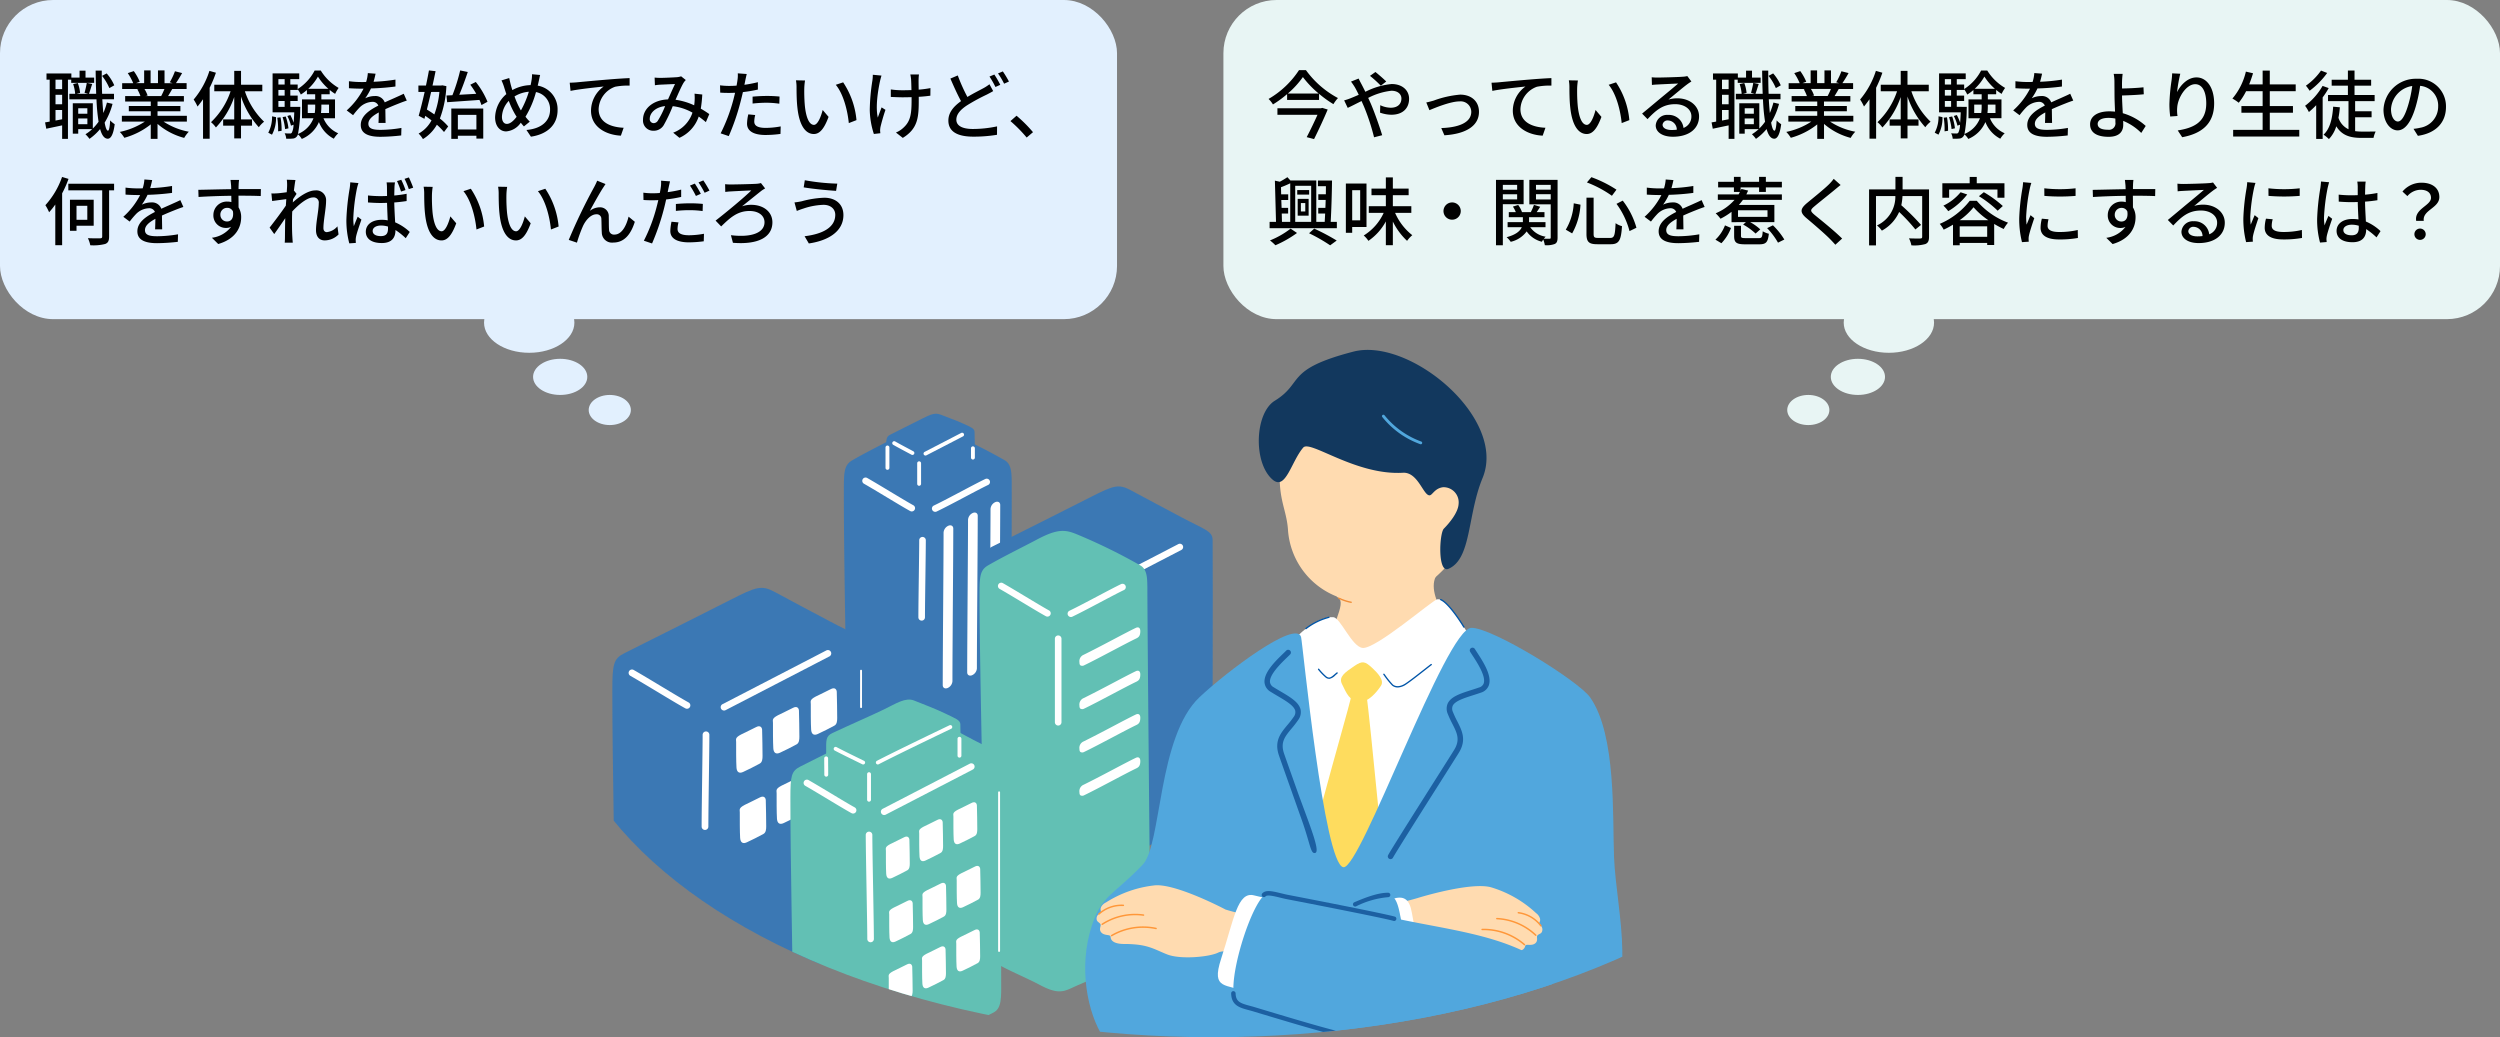 <svg xmlns="http://www.w3.org/2000/svg" xmlns:xlink="http://www.w3.org/1999/xlink" width="470" height="195" viewBox="0 0 470 195"><rect x="0" y="0" width="470" height="195" fill="#808080" stroke="none"/><defs><clipPath id="a"><ellipse cx="124" cy="70" rx="124" ry="70" transform="translate(-18429 -8203)" fill="#fff" stroke="#707070" stroke-width="1"/></clipPath><clipPath id="b"><rect width="112.88" height="123.055" fill="none"/></clipPath><clipPath id="c"><rect width="100.983" height="129.217" fill="none"/></clipPath></defs><g transform="translate(18533 8238)"><g transform="translate(0 20)" clip-path="url(#a)"><g transform="translate(-18417.881 -8180.221)"><g transform="translate(0)" clip-path="url(#b)"><path d="M63.6,56.253c-.041-7.551-.48-28.81-.474-39.842,0-4.245-.087-5.675,1.612-6.656,2.993-1.727,6.627-3.493,9.149-4.835,4-2.129,5.418-1.893,7.667-.95A106.416,106.416,0,0,1,93.4,9.784c1.289.772,1.254,2.544,1.286,4.056.012,8.374-.1,43.664-.1,43.665.016,2.989-.02,4.233-1.448,4.847-2.517,1.082-8.474,4.4-11.841,5.815-2.248.943-3.414.627-7.414-1.5-2.522-1.342-5.744-3.19-8.824-4.787-1.9-.985-1.438-2.455-1.455-5.625" transform="translate(-19.601 -1.017)" fill="#3b78b4"/><path d="M84.064,49.331a.62.62,0,0,0,.62-.621c0-1.548.043-4.7.084-7.745.039-2.812.075-5.517.075-6.745a.62.62,0,0,0-1.24,0c0,1.225-.037,3.923-.074,6.728-.041,3.051-.084,6.2-.084,7.762a.62.62,0,0,0,.62.621" transform="translate(-25.909 -10.433)" fill="#fff"/><path d="M87.764,23.943a.618.618,0,0,0,.268-.061c1.4-.671,3.4-1.725,5.324-2.745,1.729-.914,3.363-1.777,4.369-2.258a.62.62,0,0,0-.535-1.118c-1.029.492-2.673,1.36-4.414,2.28-1.919,1.014-3.9,2.062-5.281,2.722a.62.62,0,0,0,.269,1.18" transform="translate(-27.058 -5.496)" fill="#fff"/><path d="M77.446,23.776a.62.62,0,0,0,.3-1.165c-.915-.5-2.579-1.5-4.34-2.559-1.546-.931-3.146-1.893-4.331-2.57a.62.62,0,1,0-.616,1.077c1.174.67,2.767,1.629,4.307,2.556,1.773,1.066,3.448,2.073,4.385,2.585a.612.612,0,0,0,.3.076" transform="translate(-21.159 -5.403)" fill="#fff"/><path d="M74.65,6.442c0-1.781.068-2.148.8-2.515,2.427-1.211,4.669-2.341,5.879-2.955,1.7-.861,2.538-1.211,3.557-.8,1.211.491,2.786,1.021,4.2,1.662,1.655.751,2.173.956,2.187,1.59.028,4,.394,6.755-.308,7.093-1.532.739-7.072,3.636-8.484,4.227-.943.4-2.442-.252-5.384-1.56-2.374-1.056-2.449-1.536-2.449-6.744" transform="translate(-23.179 0)" fill="#3b78b4"/><path d="M83.485,17.589a.365.365,0,0,0,.365-.365V13.372a.365.365,0,1,0-.729,0v3.853a.365.365,0,0,0,.365.365" transform="translate(-25.808 -4.039)" fill="#fff"/><path d="M85.218,9.478a.364.364,0,0,0,.168-.041l3.149-1.63c1.438-.743,2.694-1.393,3.73-1.931a.365.365,0,1,0-.336-.648c-1.035.539-2.291,1.188-3.727,1.931l-3.15,1.63a.365.365,0,0,0,.168.689" transform="translate(-26.346 -1.611)" fill="#fff"/><path d="M80.116,10.079a.365.365,0,0,0,.172-.687L79.556,9c-.841-.446-1.885-1-2.684-1.456a.365.365,0,0,0-.362.634c.8.46,1.857,1.017,2.7,1.467l.729.388a.363.363,0,0,0,.172.043" transform="translate(-23.699 -2.329)" fill="#fff"/><path d="M98.153,11.387a.365.365,0,0,0,.365-.365V9.293a.365.365,0,1,0-.729,0v1.73a.365.365,0,0,0,.365.365" transform="translate(-30.363 -2.772)" fill="#fff"/><path d="M74.849,13.23a.365.365,0,0,0,.365-.365V9.013a.365.365,0,0,0-.729,0v3.853a.364.364,0,0,0,.365.365" transform="translate(-23.127 -2.685)" fill="#fff"/><path d="M91,61.018a1.518,1.518,0,0,0,.912-1.28c0-3.063.043-9.307.084-15.345.039-5.566.074-10.922.074-13.345,0-.5-.408-.747-.912-.544a1.517,1.517,0,0,0-.912,1.28c0,2.422-.037,7.772-.075,13.334-.041,6.041-.084,12.287-.084,15.357,0,.5.408.747.912.544" transform="translate(-27.972 -9.449)" fill="#fff"/><path d="M97.668,57.531a1.517,1.517,0,0,0,.912-1.28c0-3.063.043-9.307.084-15.344.039-5.567.074-10.922.074-13.346,0-.5-.408-.747-.912-.544a1.517,1.517,0,0,0-.912,1.28c0,2.422-.037,7.772-.075,13.334-.041,6.041-.084,12.287-.084,15.357,0,.5.408.747.912.544" transform="translate(-30.042 -8.366)" fill="#fff"/><path d="M103.8,54.576a1.517,1.517,0,0,0,.912-1.28c0-3.063.043-9.307.084-15.344.039-5.567.074-10.922.074-13.346,0-.5-.408-.747-.912-.544a1.517,1.517,0,0,0-.912,1.28c0,2.422-.037,7.772-.075,13.334-.041,6.041-.084,12.287-.084,15.357,0,.5.408.747.912.544" transform="translate(-31.946 -7.449)" fill="#fff"/><path d="M100.938,79.977c-.046-8.313-.528-30.06-.521-42.205,0-4.673.177-5.635,2.11-6.6C108.894,28,117.8,23.5,120.979,21.889c4.448-2.257,5.36-2.6,7.718-1.321,3.013,1.638,5.957,3.178,9.6,5.118,4.209,2.242,5.7,2.508,5.738,4.173.074,10.5-.05,37.432.009,44.845.038,4.652.121,6.594-1.718,7.482-4.019,1.94-18.2,9.355-21.909,10.909-2.475,1.038-3.758.69-8.162-1.653-2.777-1.478-6.323-3.512-9.714-5.271-2.09-1.084-1.582-2.7-1.6-6.192" transform="translate(-31.179 -6.156)" fill="#3b78b4"/><path d="M123.443,73.207a.729.729,0,0,0,.729-.729c0-1.7.048-5.172.093-8.525.042-3.122.082-6.071.082-7.426a.73.73,0,1,0-1.46,0c0,1.345-.04,4.289-.082,7.406-.046,3.359-.092,6.831-.092,8.545a.729.729,0,0,0,.73.729" transform="translate(-38.102 -17.324)" fill="#fff"/><path d="M128.3,46.023a.617.617,0,0,0,.284-.07l8.657-4.48c3.606-1.865,6.766-3.5,9.388-4.862a.62.62,0,0,0-.572-1.1c-2.621,1.362-5.78,3-9.385,4.86l-8.658,4.48a.62.62,0,0,0,.285,1.171" transform="translate(-39.642 -11.004)" fill="#fff"/><path d="M114.6,47.3a.73.73,0,0,0,.35-1.371c-1.005-.549-2.835-1.649-4.773-2.815-1.7-1.025-3.466-2.085-4.772-2.831a.73.73,0,0,0-.724,1.267c1.291.738,3.047,1.793,4.744,2.815,1.951,1.174,3.794,2.282,4.827,2.846a.723.723,0,0,0,.349.089" transform="translate(-32.389 -12.477)" fill="#fff"/><path d="M101.242,107.61c-.1-6.83-1.129-51.492-1.123-62.524,0-4.245-.088-5.675,1.612-6.656,2.993-1.727,6.627-3.494,9.149-4.836,4-2.129,5.418-1.892,7.667-.949a106.288,106.288,0,0,1,11.841,5.815c1.289.772,1.254,2.545,1.286,4.057.012,8.374.5,58.429.5,58.429.151,6.153.421,9.3-.923,10.079a116.558,116.558,0,0,1-12.3,6.186c-2.69,1.1-3.474,2.237-7.474.108-2.522-1.342-5.706-2.625-8.228-4.066-1.857-1.06-1.962-2.473-2.011-5.643" transform="translate(-31.087 -9.921)" fill="#62c0b4"/><path d="M121.286,77.393a.62.62,0,0,0,.62-.621v-15.7a.62.62,0,1,0-1.24,0v15.7a.62.62,0,0,0,.62.621" transform="translate(-37.466 -18.769)" fill="#fff"/><path d="M124.755,52.617a.62.62,0,0,0,.268-.061c1.4-.671,3.4-1.725,5.324-2.745,1.729-.914,3.363-1.777,4.369-2.258a.62.62,0,1,0-.534-1.119c-1.029.492-2.673,1.36-4.414,2.28-1.919,1.014-3.9,2.063-5.281,2.723a.62.62,0,0,0,.269,1.18" transform="translate(-38.543 -14.399)" fill="#fff"/><path d="M114.439,52.45a.62.62,0,0,0,.3-1.165c-.915-.5-2.579-1.5-4.34-2.56-1.547-.93-3.146-1.892-4.331-2.569a.62.62,0,0,0-.616,1.077c1.174.67,2.766,1.629,4.307,2.555,1.773,1.067,3.448,2.074,4.386,2.586a.614.614,0,0,0,.3.076" transform="translate(-32.645 -14.306)" fill="#fff"/><path d="M127.844,65.484a.669.669,0,0,0,.356-.072c1.4-.671,3.425-1.74,5.384-2.774,1.757-.927,3.416-1.8,4.417-2.281.453-.217.8-.45.8-1.394,0-.683-.394-.825-.847-.609-1.034.494-2.709,1.378-4.482,2.314-1.944,1.026-3.858,2.022-5.32,2.741a1.309,1.309,0,0,0-.794,1.395c0,.59.21.651.49.68" transform="translate(-39.543 -18.09)" fill="#fff"/><path d="M127.844,77.294a.668.668,0,0,0,.356-.072c1.4-.671,3.425-1.74,5.384-2.774,1.757-.927,3.416-1.8,4.417-2.281.453-.217.8-.45.8-1.394,0-.683-.394-.825-.847-.609-1.034.494-2.709,1.378-4.482,2.314-1.944,1.026-3.858,2.022-5.32,2.741a1.309,1.309,0,0,0-.794,1.395c0,.59.21.651.49.68" transform="translate(-39.543 -21.757)" fill="#fff"/><path d="M127.844,89.105a.669.669,0,0,0,.356-.072c1.4-.671,3.425-1.74,5.384-2.774,1.757-.927,3.416-1.8,4.417-2.281.453-.217.8-.45.8-1.394,0-.683-.394-.825-.847-.609-1.034.494-2.709,1.378-4.482,2.314-1.944,1.026-3.858,2.022-5.32,2.741a1.309,1.309,0,0,0-.794,1.395c0,.59.21.651.49.68" transform="translate(-39.543 -25.424)" fill="#fff"/><path d="M127.844,100.915a.669.669,0,0,0,.356-.072c1.4-.671,3.425-1.74,5.384-2.774,1.757-.927,3.416-1.8,4.417-2.281.453-.217.8-.45.8-1.394,0-.683-.394-.825-.847-.609-1.034.494-2.709,1.378-4.482,2.314-1.944,1.026-3.858,2.022-5.32,2.741a1.309,1.309,0,0,0-.794,1.395c0,.59.21.651.49.68" transform="translate(-39.543 -29.091)" fill="#fff"/><path d="M.564,112.561C.514,103.568-.008,80.042,0,66.9c0-5.055.192-6.1,2.282-7.14,6.888-3.437,16.527-8.3,19.962-10.043,4.812-2.443,5.8-2.816,8.35-1.429,3.259,1.772,6.443,3.438,10.385,5.537,4.553,2.426,6.169,2.713,6.207,4.514.081,11.364-.054,40.5.01,48.514.041,5.033.13,7.134-1.859,8.094-4.348,2.1-19.692,10.121-23.7,11.8-2.679,1.123-4.067.746-8.83-1.789-3-1.6-6.841-3.8-10.509-5.7-2.261-1.172-1.712-2.923-1.733-6.7" transform="translate(0 -14.745)" fill="#3b78b4"/><path d="M24.982,105.15a.632.632,0,0,0,.632-.632c0-1.844.05-5.6.1-9.225.046-3.377.089-6.567.089-8.031a.632.632,0,1,0-1.265,0c0,1.456-.043,4.642-.089,8.014-.049,3.633-.1,7.389-.1,9.242a.632.632,0,0,0,.632.632" transform="translate(-7.561 -26.898)" fill="#fff"/><path d="M30.177,75.807a.626.626,0,0,0,.29-.071l9.386-4.857c3.893-2.013,7.305-3.778,10.135-5.249a.632.632,0,0,0-.583-1.123c-2.83,1.471-6.241,3.236-10.134,5.249l-9.386,4.857a.632.632,0,0,0,.292,1.194" transform="translate(-9.173 -20.007)" fill="#fff"/><path d="M15.416,77.122a.632.632,0,0,0,.3-1.187c-1.091-.6-3.072-1.788-5.171-3.05C8.706,71.777,6.8,70.631,5.39,69.825a.632.632,0,1,0-.627,1.1c1.4.8,3.3,1.941,5.135,3.046,2.109,1.269,4.1,2.468,5.217,3.076a.631.631,0,0,0,.3.077" transform="translate(-1.38 -21.654)" fill="#fff"/><path d="M54.164,82.608c-.072-1.185-.064-3.4-.063-4.77,0-.525-.255-.8.925-1.424.661-.352,2.08-.98,2.8-1.377.778-.428,1.123.02,1.158.471.051,1.718.068,3.426.081,4.929,0,.523-.03,1.176-.522,1.444-.971.53-2.1,1.1-3.126,1.574-.728.339-1.2.06-1.254-.847" transform="translate(-16.791 -23.245)" fill="#fff"/><path d="M43.851,87.718c-.072-1.185-.064-3.4-.063-4.77,0-.525-.255-.8.925-1.424.661-.351,2.08-.98,2.8-1.377.778-.428,1.123.02,1.158.471.051,1.718.068,3.426.081,4.929,0,.523-.03,1.176-.522,1.444-.971.53-2.1,1.1-3.126,1.574-.728.339-1.2.06-1.254-.847" transform="translate(-13.589 -24.832)" fill="#fff"/><path d="M33.809,92.96c-.072-1.185-.064-3.4-.063-4.77,0-.525-.255-.8.925-1.424.661-.351,2.08-.98,2.8-1.377.778-.428,1.123.02,1.158.471.051,1.718.068,3.426.081,4.929,0,.523-.03,1.176-.522,1.444-.971.53-2.1,1.1-3.126,1.574-.728.339-1.2.06-1.254-.847" transform="translate(-10.471 -26.459)" fill="#fff"/><path d="M55.162,101.8c-.072-1.185-.064-3.4-.063-4.77,0-.525-.255-.8.925-1.424.661-.352,2.08-.98,2.8-1.377.778-.428,1.123.02,1.158.471.051,1.718.068,3.426.081,4.929,0,.523-.03,1.176-.522,1.444-.971.53-2.1,1.1-3.126,1.574-.728.339-1.2.06-1.254-.847" transform="translate(-17.101 -29.203)" fill="#fff"/><path d="M44.849,106.907c-.072-1.185-.064-3.4-.063-4.77,0-.525-.255-.8.925-1.424.661-.352,2.08-.98,2.8-1.377.778-.428,1.123.02,1.158.471.051,1.718.068,3.426.081,4.929,0,.523-.03,1.176-.522,1.444-.971.53-2.1,1.1-3.126,1.574-.728.339-1.2.06-1.254-.847" transform="translate(-13.899 -30.79)" fill="#fff"/><path d="M34.807,112.149c-.072-1.185-.064-3.4-.063-4.77,0-.525-.255-.8.925-1.424.661-.351,2.08-.98,2.8-1.377.778-.428,1.124.02,1.158.471.051,1.718.068,3.426.081,4.929,0,.523-.03,1.176-.522,1.444-.971.53-2.1,1.1-3.126,1.574-.728.339-1.2.06-1.254-.847" transform="translate(-10.781 -32.417)" fill="#fff"/><path d="M67.739,77.009h0a.183.183,0,0,0,.181-.184c-.012-1.082-.009-2.215-.006-3.423,0-1.074.006-2.206,0-3.414a.182.182,0,0,0-.182-.181h0a.183.183,0,0,0-.182.184c.006,1.206,0,2.338,0,3.41,0,1.21-.006,2.345,0,3.428a.183.183,0,0,0,.183.181" transform="translate(-20.974 -21.674)" fill="#fff"/><path d="M49.023,135.855c-.041-7.551-.48-27.3-.474-38.337,0-4.245.161-5.12,1.916-6,5.784-2.886,13.877-6.969,16.761-8.433,4.04-2.051,4.869-2.364,7.011-1.2,2.737,1.487,5.411,2.886,8.72,4.649,3.823,2.036,5.18,2.278,5.212,3.79.068,9.542-.046,34,.008,40.735.034,4.226.11,5.99-1.56,6.8-3.651,1.762-16.535,8.5-19.9,9.909-2.248.943-3.414.627-7.414-1.5-2.522-1.342-5.744-3.19-8.824-4.787-1.9-.985-1.438-2.455-1.455-5.625" transform="translate(-15.074 -25.217)" fill="#62c0b4"/><path d="M70.005,134.747a.62.62,0,0,0,.62-.621c0-1.468-.068-5.337-.14-9.432-.074-4.165-.15-8.47-.15-10.123a.62.62,0,1,0-1.24,0c0,1.664.076,5.975.15,10.144.072,4.091.141,7.954.141,9.411a.62.62,0,0,0,.62.621" transform="translate(-21.454 -35.381)" fill="#fff"/><path d="M73.848,105.042a.612.612,0,0,0,.283-.07l7.9-4.089c3.261-1.687,6.117-3.164,8.489-4.4a.62.62,0,0,0-.572-1.1c-2.371,1.233-5.228,2.71-8.486,4.4l-7.9,4.089a.62.62,0,0,0,.285,1.171" transform="translate(-22.737 -29.595)" fill="#fff"/><path d="M61.453,106.147a.62.62,0,0,0,.3-1.165c-.916-.5-2.584-1.5-4.348-2.564-1.544-.929-3.141-1.889-4.324-2.565a.62.62,0,1,0-.616,1.077c1.171.67,2.761,1.626,4.3,2.551,1.776,1.068,3.454,2.077,4.393,2.59a.612.612,0,0,0,.3.076" transform="translate(-16.193 -30.978)" fill="#fff"/><path d="M58.273,87.819c0-2.224-.134-2.974,1.2-3.6,3.065-1.44,7.1-3.188,9.705-4.447,2.186-1.057,3.994-2.3,5.617-1.657,1.887.746,4.185,1.635,5.765,2.4,2.041.992,2.921,1.271,2.937,2.063.036,5,.515,7.127-.36,7.549-1.913.923-12.236,6.419-13.96,7.247-2.849,1.37-4.893-.436-8.5-2.216-3.136-1.549-2.41-2.366-2.41-7.342" transform="translate(-18.071 -24.199)" fill="#62c0b4"/><path d="M69.83,103.289a.365.365,0,0,0,.365-.365V98.114a.365.365,0,0,0-.73,0v4.811a.365.365,0,0,0,.365.365" transform="translate(-21.569 -30.351)" fill="#fff"/><path d="M72.222,92.3a.369.369,0,0,0,.168-.041c3.036-1.573,8.852-4.375,12.327-6.048l1.3-.625a.365.365,0,0,0-.318-.657l-1.3.625c-3.479,1.676-9.3,4.48-12.346,6.058a.365.365,0,0,0,.168.689" transform="translate(-22.311 -26.359)" fill="#fff"/><path d="M65.9,94.152a.365.365,0,0,0,.161-.692l-1.395-.684c-1.348-.66-2.621-1.283-3.774-1.891a.365.365,0,0,0-.341.646c1.163.612,2.44,1.238,3.794,1.9l1.393.684a.373.373,0,0,0,.161.037" transform="translate(-18.742 -28.207)" fill="#fff"/><path d="M58.155,97.237a.364.364,0,0,0,.365-.365c0-.816,0-1.259-.009-1.685,0-.392-.009-.769-.009-1.41a.365.365,0,0,0-.729,0c0,.645,0,1.024.008,1.418,0,.425.01.866.01,1.678a.365.365,0,0,0,.365.365" transform="translate(-17.938 -29.004)" fill="#fff"/><path d="M94.484,92.019a.365.365,0,0,0,.365-.365V88.492a.365.365,0,1,0-.729,0v3.162a.365.365,0,0,0,.365.365" transform="translate(-29.224 -27.363)" fill="#fff"/><path d="M105.369,133.148a.183.183,0,0,0,.183-.183V103.132a.183.183,0,0,0-.365,0v29.833a.183.183,0,0,0,.183.183" transform="translate(-32.66 -31.966)" fill="#fff"/><path d="M93.044,112.938c-.065-1.072-.058-3.079-.057-4.314,0-.475-.231-.72.836-1.287.6-.318,1.88-.887,2.532-1.246.7-.387,1.016.019,1.048.426.046,1.553.061,3.1.073,4.456,0,.473-.027,1.063-.472,1.307-.878.479-1.9.993-2.826,1.423-.658.306-1.084.054-1.134-.766" transform="translate(-28.865 -32.893)" fill="#fff"/><path d="M83.719,117.558c-.066-1.072-.058-3.079-.057-4.314,0-.475-.231-.72.836-1.287.6-.318,1.88-.887,2.532-1.245.7-.387,1.016.018,1.047.426.046,1.553.062,3.1.074,4.456,0,.473-.027,1.063-.472,1.306-.878.479-1.9.994-2.826,1.424-.658.306-1.084.054-1.134-.766" transform="translate(-25.97 -34.327)" fill="#fff"/><path d="M74.638,122.3c-.065-1.071-.058-3.079-.057-4.314,0-.475-.231-.72.836-1.287.6-.318,1.88-.887,2.532-1.246.7-.387,1.016.019,1.047.426.046,1.553.062,3.1.074,4.456,0,.473-.027,1.063-.472,1.306-.878.479-1.9.994-2.826,1.424-.658.306-1.084.054-1.134-.766" transform="translate(-23.15 -35.799)" fill="#fff"/><path d="M93.946,130.289c-.066-1.071-.058-3.079-.057-4.314,0-.475-.231-.72.836-1.287.6-.317,1.88-.887,2.532-1.245.7-.387,1.016.018,1.047.426.046,1.553.062,3.1.074,4.456,0,.473-.027,1.063-.472,1.306-.878.479-1.9.993-2.826,1.424-.658.306-1.084.054-1.134-.766" transform="translate(-29.146 -38.28)" fill="#fff"/><path d="M84.621,134.909c-.066-1.071-.058-3.079-.057-4.314,0-.475-.231-.72.836-1.287.6-.317,1.88-.887,2.532-1.245.7-.387,1.016.018,1.047.426.046,1.553.062,3.1.074,4.456,0,.473-.027,1.063-.472,1.306-.878.479-1.9.994-2.826,1.424-.658.306-1.084.054-1.134-.766" transform="translate(-26.25 -39.714)" fill="#fff"/><path d="M75.541,139.649c-.065-1.072-.058-3.079-.057-4.314,0-.475-.231-.72.836-1.287.6-.317,1.88-.887,2.532-1.245.7-.387,1.016.018,1.047.426.046,1.553.062,3.1.074,4.456,0,.473-.027,1.063-.472,1.306-.878.479-1.9.994-2.826,1.424-.658.306-1.085.054-1.134-.766" transform="translate(-23.431 -41.186)" fill="#fff"/><path d="M93.824,147.608c-.066-1.071-.058-3.079-.057-4.314,0-.475-.231-.72.836-1.287.6-.317,1.88-.887,2.532-1.245.7-.387,1.016.018,1.047.426.046,1.553.062,3.1.074,4.456,0,.473-.027,1.063-.472,1.306-.878.479-1.9.994-2.826,1.424-.658.306-1.084.054-1.134-.766" transform="translate(-29.108 -43.657)" fill="#fff"/><path d="M84.5,152.228c-.065-1.072-.058-3.079-.057-4.314,0-.475-.231-.72.836-1.287.6-.318,1.88-.887,2.532-1.246.7-.387,1.016.019,1.047.426.046,1.553.062,3.1.074,4.456,0,.473-.027,1.063-.472,1.306-.878.479-1.9.994-2.826,1.424-.658.306-1.084.054-1.134-.766" transform="translate(-26.212 -45.092)" fill="#fff"/><path d="M75.418,156.968c-.065-1.072-.058-3.079-.057-4.314,0-.475-.231-.72.836-1.287.6-.318,1.88-.887,2.532-1.245.7-.387,1.016.018,1.047.426.046,1.553.062,3.1.074,4.456,0,.473-.027,1.063-.472,1.306-.878.479-1.9.994-2.826,1.424-.658.306-1.084.054-1.134-.766" transform="translate(-23.393 -46.564)" fill="#fff"/></g></g><g transform="translate(-18328.982 -8192.218)"><g clip-path="url(#c)"><path d="M90.8,75.323c4.305-1.163,11.714-3.465,10.173-.308-2.091,4.281,5,12.392,8.708,15.26,11.205,8.664-32.08,10.612-30.133,1.618,1.619-7.475,4.76-11.874,3.079-12.912-1.807-1.116,5.337-2.892,8.173-3.657" transform="translate(-35.073 -32.397)" fill="#ffdbb0"/><path d="M67.277,92.257c.81-1.444,5.029-5.221,7.938-4.99,1.34.107,3.468,5.549,5.491,5.78,2.464.282,13.077-8.932,14.016-9.132,2.167-.463,6.06,7.069,8.326,10.582,6.322,9.8,6.235,52.993-2.608,53.729-9.813.817-22.358.958-29.943,1.578-5.014.41-8.3-48.49-3.221-57.547" transform="translate(-28.565 -37.02)" fill="#fff"/><path d="M91.9,106.147c-1.312-1.209-1.8-1.368-3.313-.335-1.792,1.221-3.007,2.039-2.337,3.389.876,1.766,1.37,3.227,3.411,3.337,1.5.082,3.1-1.756,3.922-3.011.673-1.022-.617-2.4-1.683-3.38" transform="translate(-37.978 -46.39)" fill="#fedc5e"/><path d="M84.246,114.357c.7,5.218,3.751,36.411,3.88,39.929s-7,9.7-8.721,9.478c-2.07-.263-7.653-4.75-8.247-7.735-.631-3.17,9.55-37.89,10.218-40.958s2.521-2.643,2.87-.715" transform="translate(-31.387 -49.792)" fill="#fedc5e"/><path d="M99.421,136.6c-.308-7.552.462-22.888-4.47-29.979C92.786,103.506,76.53,93.46,72.6,93.517c-4.787.069-20.806,45.381-24.045,45.006-3.668-.423-7.707-42.473-7.976-43.311-1.041-3.237-14,6.547-19.074,11.329-7.938,7.475-7.081,27.742-10.713,31.52-5.7,5.934-7.6,5.63-9.517,11.367-2.668,8-.765,16.636,2.117,21.055H95.61c8.792-9.136,4.251-23.1,3.811-33.887" transform="translate(0 -41.266)" fill="#51a7dd"/><path d="M85.841,83.827a9.5,9.5,0,0,0,1.671.484.132.132,0,0,0,.155-.105.131.131,0,0,0-.105-.155,8.239,8.239,0,0,1-2.286-.78.125.125,0,0,0-.181.048.132.132,0,0,0,.048.181,5.42,5.42,0,0,0,.7.327" transform="translate(-37.541 -36.735)" fill="#f18e38"/><path d="M99.435,41.767c-.788,2.723-6.56,8.53-10.927,9.8a19.236,19.236,0,0,1-10.749.325,14.508,14.508,0,0,1-10.77-13.168c-.343-4.561-2.614-6.4-.952-15.884.5-2.881.476-8.954,12.037-11.214,6.351-1.241,16.38,1.883,20.692,10.029,2.587,4.887,2.714,13.05.67,20.114" transform="translate(-28.874 -5.013)" fill="#ffdbb0"/><path d="M66.766,18.358c-2.247,2.617-3.291,8.093-5.714,6.068-3.728-3.118-3.43-12.529.368-14.872,5.537-3.417,1.795-5.861,14.771-9.23,10.576-2.746,28.931,12.526,24.291,23.756-2.9,7.016-2.057,15.219-6.43,17.081-2.051.873-1.7-6.692-.853-7.555,1.09-1.106,2.676-3.033,2.772-4.618a2.85,2.85,0,0,0-2.9-3.175c-1.591.182-2.009,1.5-2.547,1.528-1.182.06-2.185-4.411-5.015-4.245-8.878.521-17.461-6.224-18.738-4.737" transform="translate(-25.774 0)" fill="#12385e"/><path d="M107.168,27.378a.267.267,0,0,0,.08-.519,15.8,15.8,0,0,1-6.895-4.924.267.267,0,1,0-.422.326,16.115,16.115,0,0,0,7.143,5.1.255.255,0,0,0,.093.014" transform="translate(-44.072 -9.633)" fill="#51a7dd"/><path d="M102.334,139.941a.515.515,0,0,0,.459-.27c.586-1.084,5.293-8.517,8.731-13.944,1.756-2.771,3.2-5.053,3.651-5.783,1.483-2.412.615-4.121-.305-5.932a18.518,18.518,0,0,1-.8-1.721,1.453,1.453,0,0,1-.043-1.185c.424-.889,2.1-1.425,3.868-1.991.472-.151.954-.306,1.43-.472a2.261,2.261,0,0,0,1.5-1.406c.616-1.809-1.1-4.43-2.227-6.165-.161-.246-.3-.464-.416-.646a.515.515,0,0,0-.877.54c.117.189.265.415.431.669.9,1.376,2.568,3.936,2.114,5.27a1.266,1.266,0,0,1-.868.767c-.468.163-.942.315-1.406.463-2.076.664-3.868,1.238-4.484,2.529a2.45,2.45,0,0,0,.013,2,19.691,19.691,0,0,0,.842,1.816c.887,1.745,1.528,3.007.347,4.926-.449.73-1.892,3.006-3.644,5.772-3.446,5.44-8.164,12.89-8.768,14.005a.514.514,0,0,0,.448.759" transform="translate(-44.932 -44.207)" fill="#1c60a2"/><path d="M69.894,139.084c-.908.279-.9-1.5-2.524-6.1-.7-1.964-1.41-3.98-2.054-5.794-1.1-3.091-2-5.636-2.278-6.449-.912-2.68.314-4.155,1.612-5.718a18.474,18.474,0,0,0,1.162-1.5,1.456,1.456,0,0,0,.3-1.145c-.216-.962-1.729-1.854-3.33-2.8-.427-.253-.862-.51-1.29-.777a2.259,2.259,0,0,1-1.155-1.705c-.2-1.9,2.049-4.077,3.538-5.518.212-.2.4-.386.549-.538a.515.515,0,0,1,.735.721c-.156.158-.35.346-.569.558-1.18,1.141-3.376,3.268-3.229,4.67a1.265,1.265,0,0,0,.676.94c.42.263.849.516,1.268.763,1.877,1.108,3.5,2.065,3.811,3.46a2.449,2.449,0,0,1-.455,1.947,19.609,19.609,0,0,1-1.224,1.584c-1.252,1.505-2.156,2.593-1.43,4.727.277.811,1.179,3.35,2.274,6.436,1.289,3.632,2.7,7.182,3.4,9.518.472,1.567.624,2.587.2,2.716" transform="translate(-26.621 -44.52)" fill="#1c60a2"/><path d="M123.9,89.206a.12.12,0,0,0,.054-.017.127.127,0,0,0,.044-.174c-.027-.045-2.694-4.489-4.42-5.214a.127.127,0,1,0-.1.234c1.368.576,3.569,3.884,4.3,5.111a.125.125,0,0,0,.12.06" transform="translate(-52.689 -36.974)" fill="#0054a7"/><path d="M74.173,92.122a.129.129,0,0,0,.079-.025A11.937,11.937,0,0,1,78.505,90a.127.127,0,0,0-.037-.251A12.182,12.182,0,0,0,74.1,91.893a.127.127,0,0,0-.027.177.125.125,0,0,0,.1.052" transform="translate(-32.676 -39.604)" fill="#0054a7"/><path d="M103.183,110.084a3.064,3.064,0,0,0,1.418-.553c.867-.578,2.163-1.595,3.416-2.579.475-.373.938-.736,1.357-1.058a.127.127,0,1,0-.155-.2c-.42.322-.882.686-1.358,1.059-1.249.981-2.542,1.994-3.4,2.567-1.085.724-1.927.586-2.353.215a15.951,15.951,0,0,1-1.434-1.774l-.158-.212a.126.126,0,1,0-.2.151l.157.213a15.678,15.678,0,0,0,1.471,1.814,1.636,1.636,0,0,0,1.242.357" transform="translate(-44.254 -46.628)" fill="#0054a7"/><path d="M80.476,109.181A2.274,2.274,0,0,0,81.6,108.5c.122-.106.252-.218.393-.331a.126.126,0,0,0-.159-.2c-.143.115-.275.229-.4.336-.686.592-1.013.834-1.564.389a10.8,10.8,0,0,1-1.332-1.4.127.127,0,0,0-.2.16,11.086,11.086,0,0,0,1.37,1.433,1.049,1.049,0,0,0,.762.282" transform="translate(-34.558 -47.33)" fill="#0054a7"/><path d="M104.2,182.684c1.951-.612,10.578-3.051,13.976-2.014a21.366,21.366,0,0,1,8.371,4.824,1.972,1.972,0,0,1,.742,1.031c.118.65-.226.668-.1.909.18.342.564.705.549,1.148-.031.913-.705.729-.974,1.181-.154.26.2.906-.337,1.383-.715.637-1.816.03-1.923.535-.21,1-1.487,1.112-2.838.844-.769-.153-1.677-.253-2.115-.293-2.705-.246-4.147.393-6.143.764-2.66.494-7.788-.965-9.306-2.078-1.336-.979-3.284-.154-6.454.129-2.293.2-5.78-6.023,1.044-7.1a45.378,45.378,0,0,0,5.508-1.266" transform="translate(-41.785 -79.612)" fill="#ffdbb0"/><path d="M141.389,197.89a.138.138,0,0,1-.091-.034,11.61,11.61,0,0,0-7.869-2.815h0a.14.14,0,0,1,0-.279,11.836,11.836,0,0,1,8.055,2.884.139.139,0,0,1,.015.2.138.138,0,0,1-.106.049" transform="translate(-58.815 -85.941)" fill="#ff9739"/><path d="M145.709,194.506a.138.138,0,0,1-.094-.036,11.227,11.227,0,0,0-7.216-3.083.139.139,0,0,1-.135-.144c0-.077.056-.124.144-.135a11.506,11.506,0,0,1,7.4,3.155.14.14,0,0,1-.094.243" transform="translate(-61.011 -84.33)" fill="#ff9739"/><path d="M149.87,191.859a.141.141,0,0,1-.121-.069,6.218,6.218,0,0,0-4.142-2.388.14.14,0,0,1-.112-.163.138.138,0,0,1,.164-.112,6.5,6.5,0,0,1,4.331,2.522.14.14,0,0,1-.12.211" transform="translate(-64.201 -83.454)" fill="#ff9739"/><path d="M101.5,187.173c1.064,6.292,2.295,9.876-.98,9.916s-7.737,1.133-8.362-.836c-1.272-4-2.246-9.21.093-10.035.877-.31,3.49-1.009,5.575-1.673,2.044-.65,3.206-.139,3.674,2.628" transform="translate(-40.079 -81.322)" fill="#fff"/><path d="M96.189,186.847c1.442,7.25,3.219,12.523-.056,12.552s-9.161,1.9-9.78-.072c-1.258-4.008-4.446-11.552-.6-13.349a48.1,48.1,0,0,1,6.329-2.623c2.672-.738,3.481.325,4.111,3.492" transform="translate(-37.028 -80.81)" fill="#51a7dd"/><path d="M28.073,184.7c-1.806-.959-9.841-4.935-13.371-4.539a21.366,21.366,0,0,0-9.113,3.21,1.972,1.972,0,0,0-.919.878c-.236.617.1.7-.069.912-.239.3-.684.59-.75,1.029-.137.9.56.845.741,1.339.1.283-.361.854.078,1.421.587.757,1.781.361,1.793.877.023,1.023,1.259,1.366,2.636,1.349.784-.009,1.7.058,2.133.1,2.7.254,4.006,1.145,5.9,1.875,2.524.973,7.833.477,9.529-.339,1.492-.719,3.317.258,6.322,1.308,7.921,1.606,6.891-6.173.32-8.3a28.835,28.835,0,0,1-5.23-1.121" transform="translate(-1.692 -79.489)" fill="#ffdbb0"/><path d="M8.773,195.849a.14.14,0,0,1-.07-.26,11.85,11.85,0,0,1,8.447-1.359.14.14,0,1,1-.055.274,11.588,11.588,0,0,0-8.251,1.327.139.139,0,0,1-.07.019" transform="translate(-3.81 -85.595)" fill="#ff9739"/><path d="M5.617,191.831a.14.14,0,0,1-.074-.258,11.517,11.517,0,0,1,7.848-1.748.14.14,0,1,1-.042.276,11.23,11.23,0,0,0-7.658,1.709.137.137,0,0,1-.074.021" transform="translate(-2.417 -83.709)" fill="#ff9739"/><path d="M4.489,188.564a.14.14,0,0,1-.105-.231,6.5,6.5,0,0,1,4.72-1.686.14.14,0,0,1,0,.279,6.22,6.22,0,0,0-4.51,1.59.139.139,0,0,1-.105.048" transform="translate(-1.919 -82.361)" fill="#ff9739"/><path d="M45.24,195.417c2.427-7.447,3.085-12.795,6.243-11.927s5.666.369,5.722,2.435c.114,4.2-3.176,17.584-7.03,15.813s-6.89-.321-4.935-6.32" transform="translate(-19.694 -80.928)" fill="#fff"/><path d="M109.479,205.675c2.292-8.363-2.6-11.152-7.808-13.135-6.73-2.564-14.619-3.469-22.3-5.2-3.979-.9-17.587-3.418-22.833-4.495-2.847-.584-9.219,19.666-5.6,20.887a220.169,220.169,0,0,0,21.686,6.166H106.61a8.084,8.084,0,0,0,2.869-4.219" transform="translate(-22 -80.677)" fill="#51a7dd"/><path d="M68.686,224.019a.449.449,0,0,1-.1-.012c-3.418-.845-10.867-3.094-15.318-4.438-.3-.09-.591-.169-.873-.244-1.666-.446-3.24-.868-3.287-3.14a.419.419,0,0,1,.41-.427.434.434,0,0,1,.428.41c.033,1.572.888,1.871,2.665,2.347.291.078.592.159.9.252,4.443,1.341,11.879,3.586,15.277,4.425a.419.419,0,0,1-.1.826" transform="translate(-21.669 -95.208)" fill="#1c60a2"/><path d="M84.276,187.715a.439.439,0,0,1-.116-.016c-1.734-.5-13.4-2.8-20.015-4.075-.448-.087-.909-.2-1.359-.309-1.06-.259-2.38-.582-2.681-.223a.419.419,0,0,1-.642-.538c.636-.76,1.975-.432,3.523-.053.436.106.883.216,1.318.3,1.827.353,17.919,3.465,20.089,4.092a.419.419,0,0,1-.116.822" transform="translate(-26.195 -80.353)" fill="#1c60a2"/><path d="M90.5,185.247a.419.419,0,0,1-.167-.8c2.865-1.242,4.826-1.8,6.359-1.8a.419.419,0,0,1,0,.838,16.578,16.578,0,0,0-6.025,1.727.431.431,0,0,1-.167.034" transform="translate(-39.748 -80.597)" fill="#1c60a2"/></g></g></g><g transform="translate(-18533 -8238.005)"><g transform="translate(91 55.005)"><ellipse cx="8.493" cy="5.662" rx="8.493" ry="5.662" fill="#e2f0fe"/><ellipse cx="5.096" cy="3.397" rx="5.096" ry="3.397" transform="translate(9.219 12.456)" fill="#e2f0fe"/><ellipse cx="3.963" cy="2.831" rx="3.963" ry="2.831" transform="translate(19.676 19.25)" fill="#e2f0fe"/></g><rect width="210" height="60" rx="10" transform="translate(0 0.005)" fill="#e2f0fe"/></g><path d="M13.482,7.04A8.648,8.648,0,0,0,12.054,4.8l-.868.462a9.836,9.836,0,0,1,1.372,2.3Zm-9.8.714H2.436V5.976H3.682ZM2.436,13.662V11.674H3.682v1.75ZM3.682,10.6H2.436V8.818H3.682ZM9.7,5.584H8.078v-1.3H6.958v1.3H5.418v-.77H.742V5.976h.6v7.882c-.308.056-.6.112-.868.154L.7,15.2c.882-.182,1.918-.406,2.982-.63v2.534H4.774V5.976H5.39v.6H9.7Zm-3,8.764V13.27H8.428v1.078Zm1.722-3v1.036H6.706V11.352Zm3.682-1.064a14.024,14.024,0,0,1-.672,1.96c-.084-.77-.14-1.638-.2-2.576h2.2V8.636H11.2c-.056-1.358-.07-2.842-.07-4.368H9.982c.014,1.554.056,3.024.1,4.368H8.722c.2-.49.392-1.2.616-1.848l-1.022-.21c-.084.546-.28,1.358-.42,1.876l.7.182H6.37l.686-.168a6.862,6.862,0,0,0-.434-1.862l-.868.2a7.647,7.647,0,0,1,.378,1.834H5.04V9.672h5.1a35.294,35.294,0,0,0,.392,4.214A9.429,9.429,0,0,1,9.45,15.16V10.414H5.684v5.712H6.706v-.854H9.338a7.821,7.821,0,0,1-1.274.966,5.865,5.865,0,0,1,.756.868,10,10,0,0,0,2-1.848c.322,1.162.784,1.806,1.428,1.82.476.014,1.036-.518,1.316-2.73a4.2,4.2,0,0,1-.854-.714c-.07,1.232-.21,1.932-.406,1.932-.252,0-.462-.56-.63-1.512a13.18,13.18,0,0,0,1.484-3.528ZM22.918,7.726a13.063,13.063,0,0,1-.616,1.33H19.348l.406-.084a5.89,5.89,0,0,0-.6-1.246Zm4.214,6.132V12.766H21.616v-.854h4.3v-.98h-4.3v-.84h4.956V9.056H23.6c.238-.392.518-.854.784-1.33h2.7V6.634H25.074a21.9,21.9,0,0,0,1.162-1.9l-1.344-.336a12.2,12.2,0,0,1-.98,2.072l.532.168H22.932V4.24H21.7V6.634H20.314V4.24H19.1V6.634h-1.54l.714-.266a9.731,9.731,0,0,0-1.12-2l-1.134.378a10.5,10.5,0,0,1,1.022,1.89H14.966V7.726h3.178l-.336.056A6.936,6.936,0,0,1,18.4,9.056h-2.87v1.036h4.816v.84h-4.13v.98h4.13v.854H14.91v1.092h4.326A13.583,13.583,0,0,1,14.518,15.8a5.842,5.842,0,0,1,.854,1.106,13.906,13.906,0,0,0,4.97-2.52v2.716h1.274V14.292a12.489,12.489,0,0,0,5.012,2.632,5.846,5.846,0,0,1,.868-1.162,12.857,12.857,0,0,1-4.746-1.9Zm4.242-9.534a15.694,15.694,0,0,1-2.968,5.39,8.163,8.163,0,0,1,.728,1.316c.35-.42.686-.868,1.036-1.372v7.42h1.246V7.5a22.357,22.357,0,0,0,1.176-2.828Zm9.94,3.836V6.928h-4v-2.6H36.036v2.6H32.284V8.16H35.35a14.177,14.177,0,0,1-3.682,5.81,4.811,4.811,0,0,1,.924.994,15.8,15.8,0,0,0,3.444-5.726v4.214H33.95v1.176h2.086v2.394H37.31V14.628h2.072V13.452H37.31v-4.3a16.287,16.287,0,0,0,3.346,5.768,5,5,0,0,1,.994-1.036A14.08,14.08,0,0,1,38.038,8.16Zm1.82,8.162a6.592,6.592,0,0,0,.756-3.3l-.742-.154a6.3,6.3,0,0,1-.714,3.08Zm.994-3.192a13.721,13.721,0,0,1,.154,2.562l.658-.1a12.623,12.623,0,0,0-.2-2.534Zm2.45-2.044V9.994h1.386V8.972H46.578V7.908h1.386V7.782a5.611,5.611,0,0,1,.588.994A8.128,8.128,0,0,0,49.7,7.922v.8h1.554v.966H48.776v3.542h2.156a5.148,5.148,0,0,1-2.912,2.954,25.629,25.629,0,0,0,.42-4.62c.014-.14.014-.476.014-.476Zm-2.24-1.092h1.176v1.092H44.338Zm1.176-2.086V8.972H44.338V7.908Zm0-2.03V6.886H44.338V5.878ZM49.952,7.7a9.561,9.561,0,0,0,1.82-2.3,10.321,10.321,0,0,0,1.974,2.3Zm3.906,2.968v1.582H52.346a10.145,10.145,0,0,0,.07-1.3v-.28Zm-4,1.582V10.666h1.4v.266a8.416,8.416,0,0,1-.084,1.316Zm5.124.98V9.686H52.416V8.72h1.568V7.908a9.391,9.391,0,0,0,1.022.742,6.73,6.73,0,0,1,.658-1.12A9.613,9.613,0,0,1,52.3,4.254H51.156A9.132,9.132,0,0,1,47.964,7.74V6.886H46.578V5.878h1.68V4.8H43.246v7.322H47.32c-.028.8-.07,1.428-.112,1.946a8.668,8.668,0,0,0-.63-1.442l-.56.182a7.954,7.954,0,0,1,.686,1.82l.476-.182a3.464,3.464,0,0,1-.308,1.484.384.384,0,0,1-.364.168c-.182,0-.56,0-.994-.042a2.607,2.607,0,0,1,.294,1.022,8.33,8.33,0,0,0,1.232-.028,1.01,1.01,0,0,0,.77-.406,1.125,1.125,0,0,0,.2-.392,3.483,3.483,0,0,1,.728.868,6,6,0,0,0,3.22-3.178,5.89,5.89,0,0,0,2.8,3.136,4.894,4.894,0,0,1,.826-1.022,5.225,5.225,0,0,1-2.772-2.828Zm-8.75,1.9a9.727,9.727,0,0,0-.518-2.226l-.588.112a11.421,11.421,0,0,1,.476,2.254ZM62.608,4.856l-1.456-.112A6.972,6.972,0,0,1,60.83,6.41c-.28.014-.56.014-.826.014A18.1,18.1,0,0,1,57.6,6.27V7.586c.784.056,1.75.084,2.338.084h.406a14.067,14.067,0,0,1-3.164,4.088l1.2.9a15.227,15.227,0,0,1,1.274-1.5,3.568,3.568,0,0,1,2.324-1.008,1.127,1.127,0,0,1,1.148.7c-1.624.826-3.3,1.918-3.3,3.64s1.624,2.226,3.71,2.226a35.651,35.651,0,0,0,3.892-.252l.042-1.414a23.84,23.84,0,0,1-3.892.364c-1.414,0-2.324-.2-2.324-1.148,0-.826.756-1.47,1.96-2.128-.014.686-.028,1.484-.056,1.974h1.33c-.014-.672-.028-1.792-.042-2.59.98-.448,1.89-.812,2.6-1.092.42-.168,1.022-.392,1.428-.518L67.9,8.622c-.448.224-.854.406-1.33.616-.658.308-1.372.6-2.24,1.008a1.843,1.843,0,0,0-1.876-1.19,4.112,4.112,0,0,0-1.792.42A11.234,11.234,0,0,0,61.74,7.628a43.257,43.257,0,0,0,4.606-.364v-1.3a32.276,32.276,0,0,1-4.116.406C62.412,5.766,62.524,5.248,62.608,4.856Zm13.454,5.362c1.638-.126,3.892-.266,6.076-.434a9.008,9.008,0,0,1,.378.966l1.134-.616a15.1,15.1,0,0,0-2.2-3.724l-1.036.518a16.334,16.334,0,0,1,1.12,1.708l-3.192.182c.546-1.26,1.134-2.9,1.6-4.284L78.512,4.24A33.217,33.217,0,0,1,77.056,8.9l-1.12.056ZM74.606,8.286a16.125,16.125,0,0,1-.952,4.228c-.462-.336-.952-.644-1.4-.924.252-1.022.532-2.156.8-3.3Zm.546-1.246-.238.042h-1.6c.21-.938.406-1.862.574-2.7l-1.246-.14c-.154.868-.35,1.848-.56,2.842H70.658v1.2h1.176c-.378,1.68-.784,3.3-1.12,4.48l1.078.574.154-.56c.392.266.784.546,1.176.854A6.08,6.08,0,0,1,70.7,16.112a4.919,4.919,0,0,1,.812,1.036,7.469,7.469,0,0,0,2.618-2.7,12.077,12.077,0,0,1,1.344,1.372l.784-1.05A10.7,10.7,0,0,0,74.7,13.284a19.6,19.6,0,0,0,1.218-6.09ZM81.564,12.6v2.744H78.078V12.6Zm-4.718,4.508h1.232v-.588h3.486v.532h1.288V11.408H76.846Zm16.7-12.012-1.526-.14a5.77,5.77,0,0,1-.1,1.19c-.042.28-.1.56-.168.854a7.393,7.393,0,0,0-3.43.938c-.112-.35-.21-.686-.294-.994-.1-.406-.21-.868-.294-1.274l-1.456.448A8.776,8.776,0,0,1,86.8,7.474c.126.392.252.812.392,1.218a5.976,5.976,0,0,0-2.114,4.368c0,1.722.966,2.646,2.072,2.646a3.673,3.673,0,0,0,2.758-1.638c.182.238.378.462.588.7l1.106-.9a7.51,7.51,0,0,1-.812-.924,17.692,17.692,0,0,0,1.974-4.634,3.248,3.248,0,0,1,2.646,3.332c0,1.974-1.442,3.528-4.438,3.794l.84,1.26c2.954-.434,5.012-2.128,5.012-5A4.493,4.493,0,0,0,93.086,7.1c.07-.252.126-.5.182-.756C93.338,6.032,93.45,5.458,93.548,5.094Zm-7.182,7.868a4.607,4.607,0,0,1,1.288-3A15.8,15.8,0,0,0,88.97,12.71a2.435,2.435,0,0,1,.154.252c-.574.756-1.218,1.33-1.834,1.33C86.716,14.292,86.366,13.774,86.366,12.962Zm3.444-1.414a15.838,15.838,0,0,1-1.078-2.422,6.052,6.052,0,0,1,2.688-.882,17.223,17.223,0,0,1-1.484,3.514Zm9.3-5,.154,1.54c1.554-.336,4.816-.672,6.23-.826a5.637,5.637,0,0,0-2.38,4.55c0,3.094,2.87,4.564,5.614,4.69l.518-1.484c-2.324-.1-4.7-.952-4.7-3.5a4.642,4.642,0,0,1,3.108-4.214,12.488,12.488,0,0,1,2.716-.21V5.682c-.966.042-2.366.126-3.864.252-2.576.21-5.068.448-6.09.546C100.142,6.508,99.652,6.536,99.106,6.55Zm15.96-.966.056,1.442c.35-.056.8-.1,1.092-.112.63-.028,2.128-.1,2.688-.112-.378.77-.854,1.862-1.316,2.884-2.772.1-4.7,1.708-4.7,3.822a1.913,1.913,0,0,0,1.96,2.072,2.172,2.172,0,0,0,1.946-1.078,28.346,28.346,0,0,0,1.68-3.542,9.832,9.832,0,0,1,3.71,1.218,6.022,6.022,0,0,1-3.626,3.766l1.176.966a6.726,6.726,0,0,0,3.626-4q.735.525,1.344,1.05l.644-1.512c-.434-.308-.966-.658-1.6-1.022a23.554,23.554,0,0,0,.28-2.66l-1.456-.154a9.058,9.058,0,0,1,.014,1.386q-.021.378-.084.8A12.3,12.3,0,0,0,119,9.756c.56-1.26,1.134-2.576,1.512-3.192a2.841,2.841,0,0,1,.42-.518l-.882-.7a3.19,3.19,0,0,1-.812.168c-.616.042-2.31.126-3.066.126A10.626,10.626,0,0,1,115.066,5.584Zm-.91,7.728c0-1.05,1.05-2.17,2.884-2.366a16.461,16.461,0,0,1-1.358,2.73.94.94,0,0,1-.784.476A.75.75,0,0,1,114.156,13.312Zm19.824-.686-1.3-.126a8.228,8.228,0,0,0-.238,1.75c0,1.386,1.232,2.128,3.514,2.128a21.617,21.617,0,0,0,2.772-.2l.042-1.414a15.821,15.821,0,0,1-2.8.28c-1.792,0-2.17-.574-2.17-1.2A5.14,5.14,0,0,1,133.98,12.626Zm-1.6-7.714-1.68-.126a5.727,5.727,0,0,1-.056,1.26c-.028.266-.1.63-.168,1.05-.49.042-.966.056-1.4.056a13.193,13.193,0,0,1-1.708-.112l.028,1.372c.5.042,1.022.056,1.666.056.35,0,.728-.014,1.134-.028-.112.462-.224.924-.336,1.358a32.381,32.381,0,0,1-2.38,6.272l1.526.518a42.29,42.29,0,0,0,2.212-6.44c.154-.588.308-1.232.448-1.834a25.084,25.084,0,0,0,2.814-.476V6.452a24.565,24.565,0,0,1-2.534.49c.07-.308.126-.588.168-.826C132.174,5.836,132.3,5.262,132.384,4.912Zm1.106,4.256v1.3a23.561,23.561,0,0,1,2.646-.154,17.692,17.692,0,0,1,2.38.182l.042-1.344a23.729,23.729,0,0,0-2.45-.112C135.212,9.042,134.246,9.1,133.49,9.168Zm9.856-3.038L141.638,6.1a7.163,7.163,0,0,1,.112,1.316c0,.84.014,2.52.154,3.752.378,3.682,1.68,5.026,3.094,5.026,1.022,0,1.89-.826,2.772-3.22l-1.106-1.3c-.322,1.274-.938,2.8-1.638,2.8-.938,0-1.512-1.484-1.722-3.682a31.345,31.345,0,0,1-.1-3.15A11.461,11.461,0,0,1,143.346,6.13Zm7.168.35-1.386.462c1.414,1.68,2.212,4.788,2.45,7.2l1.442-.56A15.25,15.25,0,0,0,150.514,6.48ZM164.766,5h-1.624a8.4,8.4,0,0,1,.14.882c.028.364.056,1.2.07,2.058-.574.014-1.148.028-1.68.028a15.181,15.181,0,0,1-2.2-.154V9.224c.644.028,1.568.07,2.212.07.546,0,1.12-.014,1.694-.028v.462c0,2.548-.154,3.99-1.456,5.208a4.568,4.568,0,0,1-1.484.98l1.288,1.008c2.884-1.764,3-3.934,3-7.182V9.2c.812-.042,1.582-.126,2.184-.21l.014-1.428a20.825,20.825,0,0,1-2.212.294c-.014-.84-.028-1.666-.014-1.974A7.781,7.781,0,0,1,164.766,5Zm-7.042.21-1.638-.154a7.075,7.075,0,0,1-.07,1.05,38.366,38.366,0,0,0-.5,5.6,15.483,15.483,0,0,0,.77,4.48l1.218-.14c-.014-.168-.042-.378-.042-.518a4.059,4.059,0,0,1,.07-.658c.168-.728.56-2.156.938-3.22l-.728-.462c-.238.616-.532,1.4-.714,1.918-.462-2.044.028-5.054.42-6.888C157.514,5.948,157.626,5.5,157.724,5.206Zm14.336-.028-1.386.588c.644,1.5,1.358,3.066,2,4.242-1.428,1.022-2.38,2.17-2.38,3.654,0,2.24,1.988,3.024,4.69,3.024a26.653,26.653,0,0,0,4.452-.35l.014-1.582a22.037,22.037,0,0,1-4.522.49c-2.086,0-3.136-.644-3.136-1.75,0-1.022.784-1.89,2.016-2.7a36.167,36.167,0,0,1,3.71-2.016c.448-.238.84-.434,1.2-.658l-.7-1.288a7.967,7.967,0,0,1-1.134.742c-.714.392-1.862.952-3.01,1.652A31.952,31.952,0,0,1,172.06,5.178Zm6.874-.168-.91.378a17.178,17.178,0,0,1,1.12,1.96l.91-.406A19.189,19.189,0,0,0,178.934,5.01Zm1.6-.588-.91.378a13.263,13.263,0,0,1,1.148,1.932l.91-.406A18.586,18.586,0,0,0,180.53,4.422Zm4.48,12.432,1.19-1.008a25.831,25.831,0,0,0-3.094-3.094l-1.148,1.008A25.554,25.554,0,0,1,185.01,16.854ZM3.668,24.268A15.413,15.413,0,0,1,.532,29.574a9.4,9.4,0,0,1,.7,1.33,13.942,13.942,0,0,0,1.162-1.456v7.644H3.682V27.348a19.553,19.553,0,0,0,1.2-2.716Zm4.746,5.418v2.632H6.384V29.686Zm1.2,3.752V28.552H5.152V34.39H6.384v-.952Zm3.836-7.9H4.844v1.246h6.37V35.44c0,.28-.1.35-.392.364s-1.288.014-2.3-.028a5.14,5.14,0,0,1,.448,1.33,8.821,8.821,0,0,0,2.8-.238c.546-.21.742-.588.742-1.414V26.788h.938Zm7.154-.686-1.456-.112a6.972,6.972,0,0,1-.322,1.666c-.28.014-.56.014-.826.014A18.1,18.1,0,0,1,15.6,26.27v1.316c.784.056,1.75.084,2.338.084h.406a14.067,14.067,0,0,1-3.164,4.088l1.2.9a15.226,15.226,0,0,1,1.274-1.5,3.568,3.568,0,0,1,2.324-1.008,1.127,1.127,0,0,1,1.148.7c-1.624.826-3.3,1.918-3.3,3.64s1.624,2.226,3.71,2.226a35.651,35.651,0,0,0,3.892-.252l.042-1.414a23.84,23.84,0,0,1-3.892.364c-1.414,0-2.324-.2-2.324-1.148,0-.826.756-1.47,1.96-2.128-.014.686-.028,1.484-.056,1.974h1.33c-.014-.672-.028-1.792-.042-2.59.98-.448,1.89-.812,2.6-1.092.42-.168,1.022-.392,1.428-.518L25.9,28.622c-.448.224-.854.406-1.33.616-.658.308-1.372.6-2.24,1.008a1.843,1.843,0,0,0-1.876-1.19,4.112,4.112,0,0,0-1.792.42,11.234,11.234,0,0,0,1.078-1.848,43.257,43.257,0,0,0,4.606-.364v-1.3a32.276,32.276,0,0,1-4.116.406C20.412,25.766,20.524,25.248,20.608,24.856Zm16.338-.028h-1.61c.028.14.07.574.112,1.022.014.168.014.406.028.714-2,.028-4.606.1-6.188.126l.042,1.344c1.736-.112,4.032-.2,6.16-.224,0,.406.014.826.014,1.19a2.8,2.8,0,0,0-.784-.1,2.528,2.528,0,0,0-2.6,2.52,2.338,2.338,0,0,0,2.352,2.436,2.193,2.193,0,0,0,.98-.21,5.379,5.379,0,0,1-3.612,2.058l1.19,1.176c3.318-.966,4.312-3.164,4.312-5.026a3.448,3.448,0,0,0-.49-1.862c0-.63,0-1.442-.014-2.2,2.03,0,3.36.028,4.186.07l.028-1.316h-4.2c0-.28,0-.532.014-.7A8.158,8.158,0,0,1,36.946,24.828Zm-3.514,6.566a1.261,1.261,0,0,1,1.274-1.316,1.154,1.154,0,0,1,1.092.672c.182,1.316-.364,1.89-1.092,1.89A1.228,1.228,0,0,1,33.432,31.394ZM45.976,25.92c0,.154-.028.616-.07,1.218-.672.1-1.4.182-1.834.21a8.9,8.9,0,0,1-1.05.014l.14,1.428c.84-.112,2-.266,2.66-.35l-.084,1.218c-.756,1.134-2.282,3.15-3.052,4.13l.868,1.218c.588-.812,1.414-2.016,2.072-2.982-.042,1.554-.042,2.352-.056,3.668,0,.224-.014.63-.042.924H47.04c-.028-.294-.056-.7-.07-.952-.084-1.274-.07-2.268-.07-3.486,0-.434.014-.924.042-1.428,1.218-1.316,2.828-2.632,3.92-2.632a.961.961,0,0,1,1.064,1.106c0,1.316-.518,3.514-.518,5.054,0,1.246.658,1.918,1.638,1.918a3.678,3.678,0,0,0,2.6-1.12l-.21-1.526a3.048,3.048,0,0,1-1.988,1.092c-.434,0-.644-.336-.644-.756,0-1.442.5-3.7.5-5.11A1.842,1.842,0,0,0,51.254,26.8c-1.386,0-3.108,1.26-4.214,2.254.028-.21.042-.406.056-.6.224-.35.49-.756.658-1.008l-.462-.588-.042.014c.112-.924.224-1.666.294-2.03l-1.624-.056A7.787,7.787,0,0,1,45.976,25.92Zm16.086,8.5c0-.616.644-1.022,1.582-1.022a4.512,4.512,0,0,1,1.3.2v.378c0,.9-.322,1.414-1.358,1.414C62.692,35.384,62.062,35.062,62.062,34.418Zm4.2-9.128H64.68a6.786,6.786,0,0,1,.07.9c0,.35.014.952.014,1.652-.392.014-.8.028-1.19.028a22.459,22.459,0,0,1-2.394-.126v1.316c.826.056,1.582.1,2.394.1.392,0,.8-.014,1.19-.028.028,1.092.084,2.31.126,3.29a5.8,5.8,0,0,0-1.134-.1c-1.876,0-2.982.952-2.982,2.24,0,1.344,1.106,2.128,3.01,2.128,1.946,0,2.562-1.106,2.562-2.394v-.056a13.091,13.091,0,0,1,1.932,1.54l.756-1.176a9.338,9.338,0,0,0-2.744-1.806c-.056-1.064-.14-2.338-.168-3.738.812-.056,1.6-.154,2.324-.266V27.432a21.655,21.655,0,0,1-2.324.322c.014-.644.028-1.246.042-1.6A6.1,6.1,0,0,1,66.262,25.29Zm-6.874.126-1.54-.14a10.216,10.216,0,0,1-.112,1.162A42.957,42.957,0,0,0,57.12,32.3a16.88,16.88,0,0,0,.546,4.452l1.232-.084c-.014-.182-.014-.392-.028-.532a3.614,3.614,0,0,1,.07-.644c.14-.714.644-2.142,1.008-3.206l-.7-.546c-.224.532-.518,1.218-.728,1.792a10.909,10.909,0,0,1-.1-1.5,35.349,35.349,0,0,1,.672-5.544A10.278,10.278,0,0,1,59.388,25.416Zm8.05-.616-.8.238a17.455,17.455,0,0,1,.756,1.974l.84-.28A15.566,15.566,0,0,0,67.438,24.8Zm1.428-.448-.812.266a13.293,13.293,0,0,1,.8,1.932l.826-.266A19.433,19.433,0,0,0,68.866,24.352Zm4.48,1.778L71.638,26.1a7.163,7.163,0,0,1,.112,1.316c0,.84.014,2.52.154,3.752C72.282,34.852,73.584,36.2,75,36.2c1.022,0,1.89-.826,2.772-3.22l-1.106-1.3c-.322,1.274-.938,2.8-1.638,2.8-.938,0-1.512-1.484-1.722-3.682a31.345,31.345,0,0,1-.1-3.15A11.46,11.46,0,0,1,73.346,26.13Zm7.168.35-1.386.462c1.414,1.68,2.212,4.788,2.45,7.2l1.442-.56A15.249,15.249,0,0,0,80.514,26.48Zm6.832-.35L85.638,26.1a7.163,7.163,0,0,1,.112,1.316c0,.84.014,2.52.154,3.752C86.282,34.852,87.584,36.2,89,36.2c1.022,0,1.89-.826,2.772-3.22l-1.106-1.3c-.322,1.274-.938,2.8-1.638,2.8-.938,0-1.512-1.484-1.722-3.682a31.345,31.345,0,0,1-.1-3.15A11.46,11.46,0,0,1,87.346,26.13Zm7.168.35-1.386.462c1.414,1.68,2.212,4.788,2.45,7.2l1.442-.56A15.249,15.249,0,0,0,94.514,26.48ZM105.84,25.6l-1.568-.63a12.972,12.972,0,0,1-.588,1.232,105.325,105.325,0,0,0-4.76,9.9l1.54.518a25.689,25.689,0,0,1,1.148-3.15c.532-1.12,1.47-2.184,2.52-2.184a.849.849,0,0,1,.924.882c.042.686.028,1.792.084,2.59A1.911,1.911,0,0,0,107.3,36.6c2.086,0,3.318-1.582,4.046-3.906l-1.176-.966c-.378,1.61-1.232,3.374-2.646,3.374a.914.914,0,0,1-1.022-.9c-.056-.644-.028-1.736-.056-2.464a1.635,1.635,0,0,0-1.694-1.764,3.077,3.077,0,0,0-1.862.672c.7-1.3,1.862-3.388,2.506-4.368C105.56,26.032,105.714,25.78,105.84,25.6Zm13.72,7.21-1.316-.126a9.214,9.214,0,0,0-.224,1.75c0,1.386,1.232,2.128,3.514,2.128a21.81,21.81,0,0,0,2.772-.2l.042-1.414a15.952,15.952,0,0,1-2.8.28c-1.792,0-2.17-.574-2.17-1.2A5.14,5.14,0,0,1,119.56,32.808Zm-1.6-7.714-1.68-.126a5.882,5.882,0,0,1-.056,1.274c-.028.266-.1.616-.182,1.036-.476.042-.952.056-1.386.056a13.042,13.042,0,0,1-1.708-.112l.028,1.372c.5.042,1.008.056,1.666.056.35,0,.728-.014,1.12-.028-.1.462-.224.924-.336,1.358a30.663,30.663,0,0,1-2.38,6.272l1.54.518a43.874,43.874,0,0,0,2.212-6.44c.154-.588.308-1.232.434-1.834a24.8,24.8,0,0,0,2.828-.476V26.648a24.552,24.552,0,0,1-2.534.476c.056-.308.112-.588.168-.826C117.754,26.018,117.88,25.444,117.964,25.094Zm1.106,4.256v1.3a23.575,23.575,0,0,1,2.646-.14,17.791,17.791,0,0,1,2.38.168l.042-1.344a23.729,23.729,0,0,0-2.45-.112C120.792,29.224,119.826,29.28,119.07,29.35Zm3.556-3.836-.91.378a15.89,15.89,0,0,1,1.12,1.946l.924-.406A22.225,22.225,0,0,0,122.626,25.514Zm1.6-.6-.9.378a17.768,17.768,0,0,1,1.148,1.946l.91-.406A20.625,20.625,0,0,0,124.222,24.912Zm4.1.714.028,1.456c.294-.042.728-.084,1.064-.1.686-.042,3.01-.154,3.822-.182-1.148,1.176-4.746,4.158-6.706,5.67l1.05,1.092c1.652-1.6,3.024-2.9,5.334-2.9,1.722,0,2.814.882,2.814,2.114,0,1.974-2.436,2.912-6.314,2.436l.378,1.428c4.886.392,7.42-1.134,7.42-3.85,0-1.932-1.624-3.29-4-3.29a5.415,5.415,0,0,0-1.708.28c1.176-.938,2.716-2.184,3.654-2.926a7.329,7.329,0,0,1,.686-.434l-.784-1.008a4.463,4.463,0,0,1-.882.14c-.9.056-4.06.126-4.816.126A9.343,9.343,0,0,1,128.324,25.626ZM149.03,31.38c0,2.366-2.338,3.612-5.768,4.032l.8,1.358c3.752-.546,6.5-2.324,6.5-5.334,0-2.086-1.512-3.262-3.6-3.262a18.242,18.242,0,0,0-4.214.658,12.394,12.394,0,0,1-1.386.224l.434,1.6c.364-.14.826-.322,1.246-.448a12.936,12.936,0,0,1,3.752-.7C148.176,29.5,149.03,30.3,149.03,31.38Zm-5.726-6.5-.21,1.344c1.6.28,4.508.56,6.09.658l.224-1.358A39.71,39.71,0,0,1,143.3,24.884Z" transform="translate(-18525 -8229)"/><g transform="translate(-18303 -8238)"><g transform="translate(0 0)"><g transform="translate(105.999 55)"><ellipse cx="8.493" cy="5.662" rx="8.493" ry="5.662" transform="translate(10.617)" fill="#e8f5f4"/><ellipse cx="5.096" cy="3.397" rx="5.096" ry="3.397" transform="translate(8.192 12.456)" fill="#e8f5f4"/><ellipse cx="3.963" cy="2.831" rx="3.963" ry="2.831" transform="translate(0 19.25)" fill="#e8f5f4"/></g><rect width="240" height="60" rx="10" fill="#e8f5f4"/></g></g><path d="M10.346,11.352H2.156v1.232H9.688c-.56,1.26-1.344,2.9-2.03,4.2l1.386.364c.868-1.736,1.89-3.948,2.562-5.558l-1.022-.308ZM4.116,8.58A16.98,16.98,0,0,0,6.944,5.486,18.324,18.324,0,0,0,9.912,8.58Zm2.1-4.4A17.014,17.014,0,0,1,.49,9.6a5.163,5.163,0,0,1,.826,1.036,19.912,19.912,0,0,0,2.66-1.946V9.784H9.982V8.636a20.716,20.716,0,0,0,2.7,1.946,6.985,6.985,0,0,1,.854-1.148,17.642,17.642,0,0,1-6.02-5.25ZM21.588,7.11l1.022-.784c-.5-.518-1.554-1.414-2.03-1.792l-1.022.728A21.027,21.027,0,0,1,21.588,7.11ZM17.416,5.766l-1.428.574a12.548,12.548,0,0,1,.742,1.092c.224.392.462.868.714,1.386-.532.238-1.022.448-1.484.63a9.339,9.339,0,0,1-1.26.42l.672,1.414c.616-.28,1.554-.77,2.6-1.288l.462,1.05a40.724,40.724,0,0,1,1.89,5.768l1.526-.392c-.476-1.568-1.442-4.326-2.156-5.978-.154-.336-.308-.686-.476-1.036A12.354,12.354,0,0,1,23.59,8.062c1.232,0,1.876.672,1.876,1.456,0,1.008-.686,1.736-2.016,1.736a4.812,4.812,0,0,1-1.96-.476l-.042,1.4a6.556,6.556,0,0,0,2.128.392c2.156,0,3.332-1.232,3.332-3,0-1.568-1.246-2.772-3.276-2.772A13.715,13.715,0,0,0,18.69,8.258c-.266-.532-.518-1.036-.756-1.484C17.794,6.522,17.528,6,17.416,5.766ZM30.142,10.26l.588,1.456c1.022-.434,3.962-1.652,5.656-1.652A1.992,1.992,0,0,1,38.6,12.01c0,2.114-2.534,2.968-5.642,3.066l.588,1.358c4.06-.252,6.5-1.778,6.5-4.41,0-2-1.456-3.234-3.542-3.234a18.972,18.972,0,0,0-4.97,1.12C31.094,10.036,30.548,10.19,30.142,10.26ZM42.406,6.55l.154,1.54c1.554-.336,4.816-.672,6.23-.826a5.637,5.637,0,0,0-2.38,4.55c0,3.094,2.87,4.564,5.614,4.69l.518-1.484c-2.324-.1-4.7-.952-4.7-3.5a4.642,4.642,0,0,1,3.108-4.214,12.488,12.488,0,0,1,2.716-.21V5.682c-.966.042-2.366.126-3.864.252-2.576.21-5.068.448-6.09.546C43.442,6.508,42.952,6.536,42.406,6.55Zm16.24-.42L56.938,6.1a7.163,7.163,0,0,1,.112,1.316c0,.84.014,2.52.154,3.752.378,3.682,1.68,5.026,3.094,5.026,1.022,0,1.89-.826,2.772-3.22l-1.106-1.3c-.322,1.274-.938,2.8-1.638,2.8-.938,0-1.512-1.484-1.722-3.682a31.345,31.345,0,0,1-.1-3.15A11.46,11.46,0,0,1,58.646,6.13Zm7.168.35-1.386.462c1.414,1.68,2.212,4.788,2.45,7.2l1.442-.56A15.249,15.249,0,0,0,65.814,6.48Zm8.75,7.966a.931.931,0,0,1,1.022-.8,1.72,1.72,0,0,1,1.652,1.736,7.461,7.461,0,0,1-.994.056C75.25,15.44,74.564,15.062,74.564,14.446ZM72.52,5.528l.042,1.442c.322-.042.686-.07,1.036-.084.728-.042,3.15-.154,3.892-.182-.7.616-2.324,1.96-3.108,2.6-.826.686-2.576,2.156-3.668,3.052L71.736,13.4c1.652-1.764,2.968-2.814,5.208-2.814,1.75,0,3.038.952,3.038,2.268a2.274,2.274,0,0,1-1.484,2.2,2.763,2.763,0,0,0-2.912-2.45,2.128,2.128,0,0,0-2.31,1.974c0,1.274,1.288,2.128,3.22,2.128,3.15,0,4.928-1.6,4.928-3.822,0-1.96-1.736-3.4-4.074-3.4a5.8,5.8,0,0,0-1.68.238c.994-.812,2.716-2.268,3.43-2.8.294-.224.588-.42.882-.6L79.212,5.3a4.174,4.174,0,0,1-.9.126c-.756.07-3.948.154-4.676.154A10.169,10.169,0,0,1,72.52,5.528ZM96.782,7.04A8.648,8.648,0,0,0,95.354,4.8l-.868.462a9.836,9.836,0,0,1,1.372,2.3Zm-9.8.714H85.736V5.976h1.246Zm-1.246,5.908V11.674h1.246v1.75ZM86.982,10.6H85.736V8.818h1.246ZM93,5.584H91.378v-1.3h-1.12v1.3h-1.54v-.77H84.042V5.976h.6v7.882c-.308.056-.6.112-.868.154L84,15.2c.882-.182,1.918-.406,2.982-.63v2.534h1.092V5.976h.616v.6H93Zm-3,8.764V13.27h1.722v1.078Zm1.722-3v1.036H90.006V11.352Zm3.682-1.064a14.024,14.024,0,0,1-.672,1.96c-.084-.77-.14-1.638-.2-2.576h2.2V8.636H94.5c-.056-1.358-.07-2.842-.07-4.368H93.282c.014,1.554.056,3.024.1,4.368H92.022c.2-.49.392-1.2.616-1.848l-1.022-.21c-.084.546-.28,1.358-.42,1.876l.7.182H89.67l.686-.168a6.862,6.862,0,0,0-.434-1.862l-.868.2a7.647,7.647,0,0,1,.378,1.834H88.34V9.672h5.1a35.294,35.294,0,0,0,.392,4.214A9.429,9.429,0,0,1,92.75,15.16V10.414H88.984v5.712h1.022v-.854h2.632a7.821,7.821,0,0,1-1.274.966,5.865,5.865,0,0,1,.756.868,10,10,0,0,0,2-1.848c.322,1.162.784,1.806,1.428,1.82.476.014,1.036-.518,1.316-2.73a4.2,4.2,0,0,1-.854-.714c-.07,1.232-.21,1.932-.406,1.932-.252,0-.462-.56-.63-1.512a13.18,13.18,0,0,0,1.484-3.528Zm10.808-2.562a13.063,13.063,0,0,1-.616,1.33h-2.954l.406-.084a5.89,5.89,0,0,0-.6-1.246Zm4.214,6.132V12.766h-5.516v-.854h4.3v-.98h-4.3v-.84h4.956V9.056H106.9c.238-.392.518-.854.784-1.33h2.7V6.634h-2.016a21.9,21.9,0,0,0,1.162-1.9l-1.344-.336a12.2,12.2,0,0,1-.98,2.072l.532.168h-1.512V4.24H105V6.634h-1.386V4.24H102.4V6.634h-1.54l.714-.266a9.731,9.731,0,0,0-1.12-2l-1.134.378a10.5,10.5,0,0,1,1.022,1.89H98.266V7.726h3.178l-.336.056a6.936,6.936,0,0,1,.588,1.274h-2.87v1.036h4.816v.84h-4.13v.98h4.13v.854H98.21v1.092h4.326A13.583,13.583,0,0,1,97.818,15.8a5.843,5.843,0,0,1,.854,1.106,13.906,13.906,0,0,0,4.97-2.52v2.716h1.274V14.292a12.489,12.489,0,0,0,5.012,2.632,5.847,5.847,0,0,1,.868-1.162,12.857,12.857,0,0,1-4.746-1.9Zm4.242-9.534a15.694,15.694,0,0,1-2.968,5.39,8.163,8.163,0,0,1,.728,1.316c.35-.42.686-.868,1.036-1.372v7.42h1.246V7.5a22.358,22.358,0,0,0,1.176-2.828Zm9.94,3.836V6.928h-4v-2.6h-1.274v2.6h-3.752V8.16h3.066a14.177,14.177,0,0,1-3.682,5.81,4.811,4.811,0,0,1,.924.994,15.8,15.8,0,0,0,3.444-5.726v4.214H117.25v1.176h2.086v2.394h1.274V14.628h2.072V13.452H120.61v-4.3a16.287,16.287,0,0,0,3.346,5.768,5,5,0,0,1,.994-1.036,14.08,14.08,0,0,1-3.612-5.726Zm1.82,8.162a6.592,6.592,0,0,0,.756-3.3l-.742-.154a6.3,6.3,0,0,1-.714,3.08Zm.994-3.192a13.721,13.721,0,0,1,.154,2.562l.658-.1a12.624,12.624,0,0,0-.2-2.534Zm2.45-2.044V9.994h1.386V8.972h-1.386V7.908h1.386V7.782a5.611,5.611,0,0,1,.588.994A8.127,8.127,0,0,0,133,7.922v.8h1.554v.966h-2.478v3.542h2.156a5.148,5.148,0,0,1-2.912,2.954,25.629,25.629,0,0,0,.42-4.62c.014-.14.014-.476.014-.476Zm-2.24-1.092h1.176v1.092h-1.176Zm1.176-2.086V8.972h-1.176V7.908Zm0-2.03V6.886h-1.176V5.878Zm4.438,1.82a9.562,9.562,0,0,0,1.82-2.3,10.321,10.321,0,0,0,1.974,2.3Zm3.906,2.968v1.582h-1.512a10.145,10.145,0,0,0,.07-1.3v-.28Zm-4,1.582V10.666h1.4v.266a8.416,8.416,0,0,1-.084,1.316Zm5.124.98V9.686h-2.562V8.72h1.568V7.908a9.393,9.393,0,0,0,1.022.742,6.73,6.73,0,0,1,.658-1.12,9.614,9.614,0,0,1-3.36-3.276h-1.148a9.132,9.132,0,0,1-3.192,3.486V6.886h-1.386V5.878h1.68V4.8h-5.012v7.322h4.074c-.028.8-.07,1.428-.112,1.946a8.669,8.669,0,0,0-.63-1.442l-.56.182a7.954,7.954,0,0,1,.686,1.82l.476-.182a3.464,3.464,0,0,1-.308,1.484.384.384,0,0,1-.364.168c-.182,0-.56,0-.994-.042a2.607,2.607,0,0,1,.294,1.022,8.329,8.329,0,0,0,1.232-.028,1.01,1.01,0,0,0,.77-.406,1.125,1.125,0,0,0,.2-.392,3.483,3.483,0,0,1,.728.868,6,6,0,0,0,3.22-3.178,5.89,5.89,0,0,0,2.8,3.136,4.894,4.894,0,0,1,.826-1.022,5.225,5.225,0,0,1-2.772-2.828Zm-8.75,1.9a9.726,9.726,0,0,0-.518-2.226l-.588.112a11.422,11.422,0,0,1,.476,2.254Zm16.38-10.276-1.456-.112a6.971,6.971,0,0,1-.322,1.666c-.28.014-.56.014-.826.014A18.1,18.1,0,0,1,140.9,6.27V7.586c.784.056,1.75.084,2.338.084h.406a14.066,14.066,0,0,1-3.164,4.088l1.2.9a15.225,15.225,0,0,1,1.274-1.5,3.568,3.568,0,0,1,2.324-1.008,1.127,1.127,0,0,1,1.148.7c-1.624.826-3.3,1.918-3.3,3.64s1.624,2.226,3.71,2.226a35.651,35.651,0,0,0,3.892-.252l.042-1.414a23.84,23.84,0,0,1-3.892.364c-1.414,0-2.324-.2-2.324-1.148,0-.826.756-1.47,1.96-2.128-.014.686-.028,1.484-.056,1.974h1.33c-.014-.672-.028-1.792-.042-2.59.98-.448,1.89-.812,2.6-1.092.42-.168,1.022-.392,1.428-.518L151.2,8.622c-.448.224-.854.406-1.33.616-.658.308-1.372.6-2.24,1.008a1.843,1.843,0,0,0-1.876-1.19,4.112,4.112,0,0,0-1.792.42,11.234,11.234,0,0,0,1.078-1.848,43.257,43.257,0,0,0,4.606-.364v-1.3a32.276,32.276,0,0,1-4.116.406C145.712,5.766,145.824,5.248,145.908,4.856Zm10.458,9.464c0-.714.742-1.148,2.044-1.148a6.445,6.445,0,0,1,1.274.126c.014.28.014.518.014.7a1.218,1.218,0,0,1-1.4,1.4C157.108,15.4,156.366,15.048,156.366,14.32Zm4.69-9.422h-1.68a7.92,7.92,0,0,1,.14,1.512c0,.6.014,1.61.014,2.436,0,.8.056,2.044.1,3.15-.336-.028-.686-.056-1.036-.056-2.478,0-3.654,1.078-3.654,2.436,0,1.722,1.526,2.352,3.486,2.352,2.072,0,2.744-1.064,2.744-2.254,0-.21,0-.462-.014-.742a10.261,10.261,0,0,1,3.4,2.268l.84-1.316a10.9,10.9,0,0,0-4.312-2.394c-.056-1.148-.14-2.436-.14-3.332,1.134-.028,2.87-.1,4.088-.224l-.056-1.316c-1.2.14-2.912.21-4.032.224,0-.448-.014-.882,0-1.232A14.924,14.924,0,0,1,161.056,4.9Zm10.836-.028-1.526-.07a12.155,12.155,0,0,1-.112,1.33,36.942,36.942,0,0,0-.406,4.508A17.6,17.6,0,0,0,170,12.906l1.372-.1a6.483,6.483,0,0,1-.056-1.61c.126-1.848,1.68-4.368,3.388-4.368,1.33,0,2.072,1.428,2.072,3.612,0,3.472-2.3,4.606-5.362,5.082l.84,1.274c3.57-.658,6.006-2.45,6.006-6.356,0-3.01-1.414-4.886-3.318-4.886-1.694,0-3.038,1.5-3.654,2.772A27.1,27.1,0,0,1,171.892,4.87ZM188.72,15.412v-3.22h4.354V10.946H188.72v-2.8h4.872V6.872H188.72v-2.6h-1.344v2.6h-2.534c.266-.672.518-1.386.728-2.1l-1.344-.308a12.086,12.086,0,0,1-2.534,5.068,8.338,8.338,0,0,1,1.19.784,12.087,12.087,0,0,0,1.386-2.17h3.108v2.8h-3.99v1.246h3.99v3.22h-5.544v1.26h12.432v-1.26Zm9.632-11.144A11.652,11.652,0,0,1,195.51,7.11a9.241,9.241,0,0,1,.7.952,15.288,15.288,0,0,0,3.3-3.346Zm.294,2.884a12.474,12.474,0,0,1-3.29,3.738,7.542,7.542,0,0,1,.714,1.176,16.523,16.523,0,0,0,1.372-1.288V17.12h1.218V9.308a13.814,13.814,0,0,0,1.134-1.75Zm6.118,5.894h3.094V11.912h-3.094v-1.9h3.668V8.86h-3.78V7.11h3.122V5.99h-3.122V4.254h-1.246V5.99h-3.052V7.11h3.052V8.86h-3.738v1.148h3.85V15.3a3.628,3.628,0,0,1-1.89-2.156,16.417,16.417,0,0,0,.266-1.974l-1.26-.112c-.154,2.268-.6,4.144-1.806,5.264a6.616,6.616,0,0,1,1.008.826,6.091,6.091,0,0,0,1.386-2.408c1.078,1.764,2.674,2.184,4.76,2.184h2.24a4.7,4.7,0,0,1,.406-1.2c-.532.014-2.156.014-2.548.014a9.9,9.9,0,0,1-1.316-.084Zm17.08-1.96a5.182,5.182,0,0,0-5.488-5.278,6.068,6.068,0,0,0-6.258,5.824c0,2.338,1.274,3.878,2.66,3.878s2.548-1.582,3.388-4.438a27.879,27.879,0,0,0,.84-3.934,3.722,3.722,0,0,1,3.388,3.906,4.027,4.027,0,0,1-3.388,3.976,8.653,8.653,0,0,1-1.246.2l.826,1.316C219.968,16.042,221.844,14.026,221.844,11.086Zm-10.332.406a4.68,4.68,0,0,1,3.99-4.326,22.29,22.29,0,0,1-.77,3.612c-.644,2.156-1.3,3.066-1.932,3.066C212.2,13.844,211.512,13.1,211.512,11.492ZM4.634,33.984A16.115,16.115,0,0,1,.756,36.2a9.262,9.262,0,0,1,1.022.91,21.011,21.011,0,0,0,4.06-2.31Zm3.472.868a31.032,31.032,0,0,1,3.962,2.268l1.232-.9a40.737,40.737,0,0,0-4.228-2.24Zm-1.54-5.67h.826V30.75H6.566Zm-.6,2.366H8.022V28.384H5.964ZM8.12,26.732H5.88v.854H8.12Zm-5.152,4.41h1.2V30.078H2.94l-.056-1.484h1.3V27.53H2.856L2.828,26.2c.56-.21,1.162-.462,1.736-.742V32.71H3.01ZM8.5,25.934V32.71h-3V25.934Zm3.668,6.776c.126-2.128.224-5.334.252-7.77H9.772V26h1.5c0,.49-.014,1.008-.014,1.526H9.842v1.064h1.386c-.014.5-.028.994-.056,1.484H9.828v1.064h1.3c-.028.56-.056,1.092-.084,1.568H9.464V24.926H4.592l-.56-.616a14.773,14.773,0,0,1-1.428.854l-.924-.2.21,7.742H.686v1.2H13.328v-1.2Zm5.544-5.95v5.656h-1.5V26.76Zm1.19,6.916V25.5H15.022v9.268h1.19V33.676Zm8.428-2.66V29.77H23.856V27.7h2.968V26.452H23.856v-2.1H22.54v2.1h-2.7V27.7h2.7V29.77H19.334v1.246h2.8a9.726,9.726,0,0,1-3.752,4.256,5.012,5.012,0,0,1,.882,1.008,10.437,10.437,0,0,0,3.276-3.654v4.466h1.316V32.654A12.581,12.581,0,0,0,26.53,36.28a5.465,5.465,0,0,1,.98-1.064,10.816,10.816,0,0,1-3.234-4.2ZM35,29.056a1.624,1.624,0,1,0,1.624,1.624A1.625,1.625,0,0,0,35,29.056Zm12.222-3.3v.91H44.534v-.91Zm-2.688,2.73v-.966h2.688v.966Zm3.906.91V24.814H43.246V37.106h1.288V29.392Zm2.324-.9v-.98h2.772v.98Zm2.772-2.744v.91H50.764v-.91Zm1.288-.938H49.518V29.42h4.018v6.216c0,.182-.056.252-.224.252s-.6,0-1.064-.014a3.055,3.055,0,0,1,.336-.378,4.34,4.34,0,0,1-2.9-1.778h2.87v-.952H49.462v-.938h2.9v-.952H50.9c.21-.308.448-.658.658-1.008l-1.176-.35a11.07,11.07,0,0,1-.588,1.358H48.132a4.841,4.841,0,0,0-.714-1.344l-.994.308a5.248,5.248,0,0,1,.546,1.036H45.654v.952H48.3v.938H45.43v.952H48.1c-.308.686-1.064,1.4-2.856,1.876a4.4,4.4,0,0,1,.77.868,5.122,5.122,0,0,0,3-1.96,4.9,4.9,0,0,0,2.856,1.946,4,4,0,0,1,.266-.42,6.145,6.145,0,0,1,.294,1.064,4.3,4.3,0,0,0,1.862-.224c.42-.21.532-.574.532-1.232ZM65.9,29.322a14.969,14.969,0,0,1,2.45,5.124l1.3-.63a14.83,14.83,0,0,0-2.576-5.1Zm-8.036-.1a10.712,10.712,0,0,1-1.5,4.956l1.2.7a12.345,12.345,0,0,0,1.568-5.4ZM60.34,25.3a21.077,21.077,0,0,1,4.7,2.506l.854-1.148A22.453,22.453,0,0,0,61.18,24.31Zm-.084,2.856v6.8c0,1.526.448,1.96,2.058,1.96H64.82c1.582,0,1.946-.77,2.114-3.4a3.487,3.487,0,0,1-1.2-.56c-.112,2.3-.238,2.772-1.008,2.772H62.454c-.714,0-.854-.112-.854-.77v-6.8Zm16.352-3.3-1.456-.112a6.972,6.972,0,0,1-.322,1.666c-.28.014-.56.014-.826.014A18.1,18.1,0,0,1,71.6,26.27v1.316c.784.056,1.75.084,2.338.084h.406a14.066,14.066,0,0,1-3.164,4.088l1.2.9a15.227,15.227,0,0,1,1.274-1.5,3.568,3.568,0,0,1,2.324-1.008,1.127,1.127,0,0,1,1.148.7c-1.624.826-3.3,1.918-3.3,3.64s1.624,2.226,3.71,2.226a35.651,35.651,0,0,0,3.892-.252l.042-1.414a23.84,23.84,0,0,1-3.892.364c-1.414,0-2.324-.2-2.324-1.148,0-.826.756-1.47,1.96-2.128-.014.686-.028,1.484-.056,1.974h1.33c-.014-.672-.028-1.792-.042-2.59.98-.448,1.89-.812,2.6-1.092.42-.168,1.022-.392,1.428-.518L81.9,28.622c-.448.224-.854.406-1.33.616-.658.308-1.372.6-2.24,1.008a1.843,1.843,0,0,0-1.876-1.19,4.112,4.112,0,0,0-1.792.42,11.234,11.234,0,0,0,1.078-1.848,43.257,43.257,0,0,0,4.606-.364v-1.3a32.276,32.276,0,0,1-4.116.406C76.412,25.766,76.524,25.248,76.608,24.856Zm9.016,11.872a8.525,8.525,0,0,0,1.806-2.87l-1.134-.49A7.147,7.147,0,0,1,84.5,36.056Zm8.666-4.956H88.746V30.526H94.29Zm-4.06.994-.518.448a11.745,11.745,0,0,1,2.338,1.694l.882-.784a9.167,9.167,0,0,0-1.9-1.358h4.55V29.532H88.9c.266-.294.518-.616.77-.952h7.322V27.544H90.314c.126-.238.224-.476.336-.714l-1.26-.308c-.042.1-.1.21-.154.322v-.616h3.472v.854h1.274v-.854h3.01v-1.05h-3.01v-.924H92.708v.924H89.236v-.924h-1.26v.924H85.008v1.05h2.968v.854H89.11l-.252.462H84.952V28.58h3.136a9.68,9.68,0,0,1-3.542,2.52,7.685,7.685,0,0,1,.91,1.022,12.26,12.26,0,0,0,2.072-1.3v1.946Zm-.042,3c-.742,0-.882-.056-.882-.42v-1.9H88.018v1.918c0,1.218.392,1.568,2.058,1.568h2.66c1.274,0,1.638-.378,1.806-1.988a4.2,4.2,0,0,1-1.148-.462c-.084,1.12-.182,1.288-.77,1.288Zm4.032-1.876a13.55,13.55,0,0,1,2.044,2.73l1.19-.588a13.079,13.079,0,0,0-2.142-2.674Zm13.818-8.106-1.3-1.162a8.2,8.2,0,0,1-.91,1.05c-.952.938-2.982,2.562-4.06,3.458-1.33,1.106-1.47,1.778-.112,2.912,1.3,1.092,3.388,2.884,4.326,3.836.364.364.728.756,1.064,1.134l1.274-1.162c-1.456-1.456-4-3.486-5.194-4.466-.826-.714-.826-.9-.028-1.582.994-.84,2.926-2.366,3.864-3.15C107.24,26.424,107.688,26.046,108.038,25.78Zm16.618.826h-4.97V24.254h-1.344v2.352h-4.956V37.134h1.3V27.866h3.64a5.931,5.931,0,0,1-3.458,5.516,4.646,4.646,0,0,1,.924.98,7.444,7.444,0,0,0,3.248-3.514,33.514,33.514,0,0,1,3.052,3.29l1.064-.854a42,42,0,0,0-3.71-3.7,11.181,11.181,0,0,0,.224-1.722h3.7V35.5c0,.252-.084.322-.35.336s-1.218.014-2.128-.028a5.226,5.226,0,0,1,.448,1.316,7.753,7.753,0,0,0,2.618-.238c.518-.21.7-.6.7-1.372Zm3.78.028h9.086v1.54h1.316V25.458H133.63v-1.2H132.3v1.2h-5.138v2.716h1.274Zm5.6,1.246a20.333,20.333,0,0,1,3.528,2.73l.966-.882a21.04,21.04,0,0,0-3.57-2.6Zm-3.444-.742a9.418,9.418,0,0,1-3.234,2.52,6.994,6.994,0,0,1,.91,1.036,12.511,12.511,0,0,0,3.57-3.136ZM130.41,32.4a12.762,12.762,0,0,0,2.618-2.436,14.4,14.4,0,0,0,2.786,2.436Zm.014,3.122V33.55h5.166v1.974Zm1.89-6.776a14.1,14.1,0,0,1-5.642,4.34,5.378,5.378,0,0,1,.742,1.092c.588-.28,1.19-.6,1.75-.938v3.864h1.26v-.434h5.166v.392h1.316V33.1a18.7,18.7,0,0,0,1.792.952,6.632,6.632,0,0,1,.812-1.19,14.235,14.235,0,0,1-5.88-4.116ZM146.328,26.4l.014,1.428a35.681,35.681,0,0,0,5.866,0V26.4A25.8,25.8,0,0,1,146.328,26.4Zm.8,5.824-1.26-.112a7.091,7.091,0,0,0-.238,1.722c0,1.358,1.092,2.184,3.472,2.184a19.208,19.208,0,0,0,3.542-.28l-.028-1.5a15.034,15.034,0,0,1-3.486.378c-1.694,0-2.184-.518-2.184-1.148A4.863,4.863,0,0,1,147.126,32.22Zm-3.234-6.832-1.554-.14a10.175,10.175,0,0,1-.126,1.162,40.4,40.4,0,0,0-.6,5.586,17.791,17.791,0,0,0,.518,4.522l1.274-.084c-.014-.168-.028-.378-.028-.518a2.737,2.737,0,0,1,.07-.644c.14-.7.63-2.2.994-3.262l-.7-.56c-.224.518-.5,1.2-.742,1.778a13.814,13.814,0,0,1-.084-1.5,33.574,33.574,0,0,1,.686-5.278A10.042,10.042,0,0,1,143.892,25.388Zm19.194-.56h-1.61c.028.14.07.574.112,1.022.014.168.014.406.028.714-2,.028-4.606.1-6.188.126l.042,1.344c1.736-.112,4.032-.2,6.16-.224,0,.406.014.826.014,1.19a2.8,2.8,0,0,0-.784-.1,2.528,2.528,0,0,0-2.6,2.52,2.338,2.338,0,0,0,2.352,2.436,2.193,2.193,0,0,0,.98-.21,5.379,5.379,0,0,1-3.612,2.058l1.19,1.176c3.318-.966,4.312-3.164,4.312-5.026a3.448,3.448,0,0,0-.49-1.862c0-.63,0-1.442-.014-2.2,2.03,0,3.36.028,4.186.07l.028-1.316h-4.2c0-.28,0-.532.014-.7A8.159,8.159,0,0,1,163.086,24.828Zm-3.514,6.566a1.261,1.261,0,0,1,1.274-1.316,1.154,1.154,0,0,1,1.092.672c.182,1.316-.364,1.89-1.092,1.89A1.228,1.228,0,0,1,159.572,31.394ZM173.4,34.446a.931.931,0,0,1,1.022-.8,1.72,1.72,0,0,1,1.652,1.736,7.46,7.46,0,0,1-.994.056C174.09,35.44,173.4,35.062,173.4,34.446Zm-2.044-8.918.042,1.442c.322-.042.686-.07,1.036-.084.728-.042,3.15-.154,3.892-.182-.7.616-2.324,1.96-3.108,2.6-.826.686-2.576,2.156-3.668,3.052l1.022,1.036c1.652-1.764,2.968-2.814,5.208-2.814,1.75,0,3.038.952,3.038,2.268a2.274,2.274,0,0,1-1.484,2.2,2.763,2.763,0,0,0-2.912-2.45,2.128,2.128,0,0,0-2.31,1.974c0,1.274,1.288,2.128,3.22,2.128,3.15,0,4.928-1.6,4.928-3.822,0-1.96-1.736-3.4-4.074-3.4a5.8,5.8,0,0,0-1.68.238c.994-.812,2.716-2.268,3.43-2.8.294-.224.588-.42.882-.6l-.77-1.008a4.174,4.174,0,0,1-.9.126c-.756.07-3.948.154-4.676.154A10.169,10.169,0,0,1,171.36,25.528Zm17.108.868.014,1.428a35.681,35.681,0,0,0,5.866,0V26.4A25.8,25.8,0,0,1,188.468,26.4Zm.8,5.824-1.26-.112a7.091,7.091,0,0,0-.238,1.722c0,1.358,1.092,2.184,3.472,2.184a19.208,19.208,0,0,0,3.542-.28l-.028-1.5a15.034,15.034,0,0,1-3.486.378c-1.694,0-2.184-.518-2.184-1.148A4.863,4.863,0,0,1,189.266,32.22Zm-3.234-6.832-1.554-.14a10.175,10.175,0,0,1-.126,1.162,40.4,40.4,0,0,0-.6,5.586,17.791,17.791,0,0,0,.518,4.522l1.274-.084c-.014-.168-.028-.378-.028-.518a2.737,2.737,0,0,1,.07-.644c.14-.7.63-2.2.994-3.262l-.7-.56c-.224.518-.5,1.2-.742,1.778a13.814,13.814,0,0,1-.084-1.5,33.574,33.574,0,0,1,.686-5.278A10.042,10.042,0,0,1,186.032,25.388Zm16.52,8.862c0-.6.658-1.008,1.6-1.008a4.512,4.512,0,0,1,1.3.2v.378c0,.882-.322,1.414-1.358,1.414C203.2,35.23,202.552,34.908,202.552,34.25Zm4.2-9.114H205.17a6.887,6.887,0,0,1,.084.9v1.652c-.392.014-.77.028-1.162.028a22.793,22.793,0,0,1-2.422-.126l.014,1.316c.812.056,1.582.1,2.394.1.392,0,.784-.014,1.176-.028.028,1.092.084,2.3.14,3.276a7.451,7.451,0,0,0-1.134-.084c-1.876,0-2.982.952-2.982,2.24,0,1.344,1.106,2.128,3,2.128,1.946,0,2.562-1.106,2.562-2.394v-.07a13.311,13.311,0,0,1,1.946,1.554l.756-1.176a9.236,9.236,0,0,0-2.758-1.806c-.042-1.078-.14-2.338-.154-3.738.812-.056,1.6-.154,2.324-.266V27.278a21.655,21.655,0,0,1-2.324.322c.014-.644.028-1.246.042-1.6C206.682,25.724,206.71,25.416,206.752,25.136Zm-6.874.126-1.526-.14c-.014.364-.07.812-.112,1.162a42.957,42.957,0,0,0-.616,5.866,16.386,16.386,0,0,0,.546,4.452l1.246-.1c-.014-.168-.028-.378-.042-.518a3.613,3.613,0,0,1,.07-.644c.154-.714.63-2.142,1.008-3.206l-.7-.546c-.224.518-.532,1.218-.728,1.792a9.107,9.107,0,0,1-.112-1.5,37.012,37.012,0,0,1,.686-5.544C199.654,26.088,199.794,25.514,199.878,25.262Zm16.366,7.266h1.428c-.294-2.044,2.926-2.394,2.926-4.48,0-1.722-1.372-2.7-3.36-2.7a4.625,4.625,0,0,0-3.57,1.666l.924.854a3.315,3.315,0,0,1,2.464-1.19c1.288,0,1.974.6,1.974,1.512C219.03,29.672,215.866,30.246,216.244,32.528Zm.728,3.57a1.064,1.064,0,0,0,0-2.128,1.064,1.064,0,0,0,0,2.128Z" transform="translate(-18295 -8229)"/></g></svg>